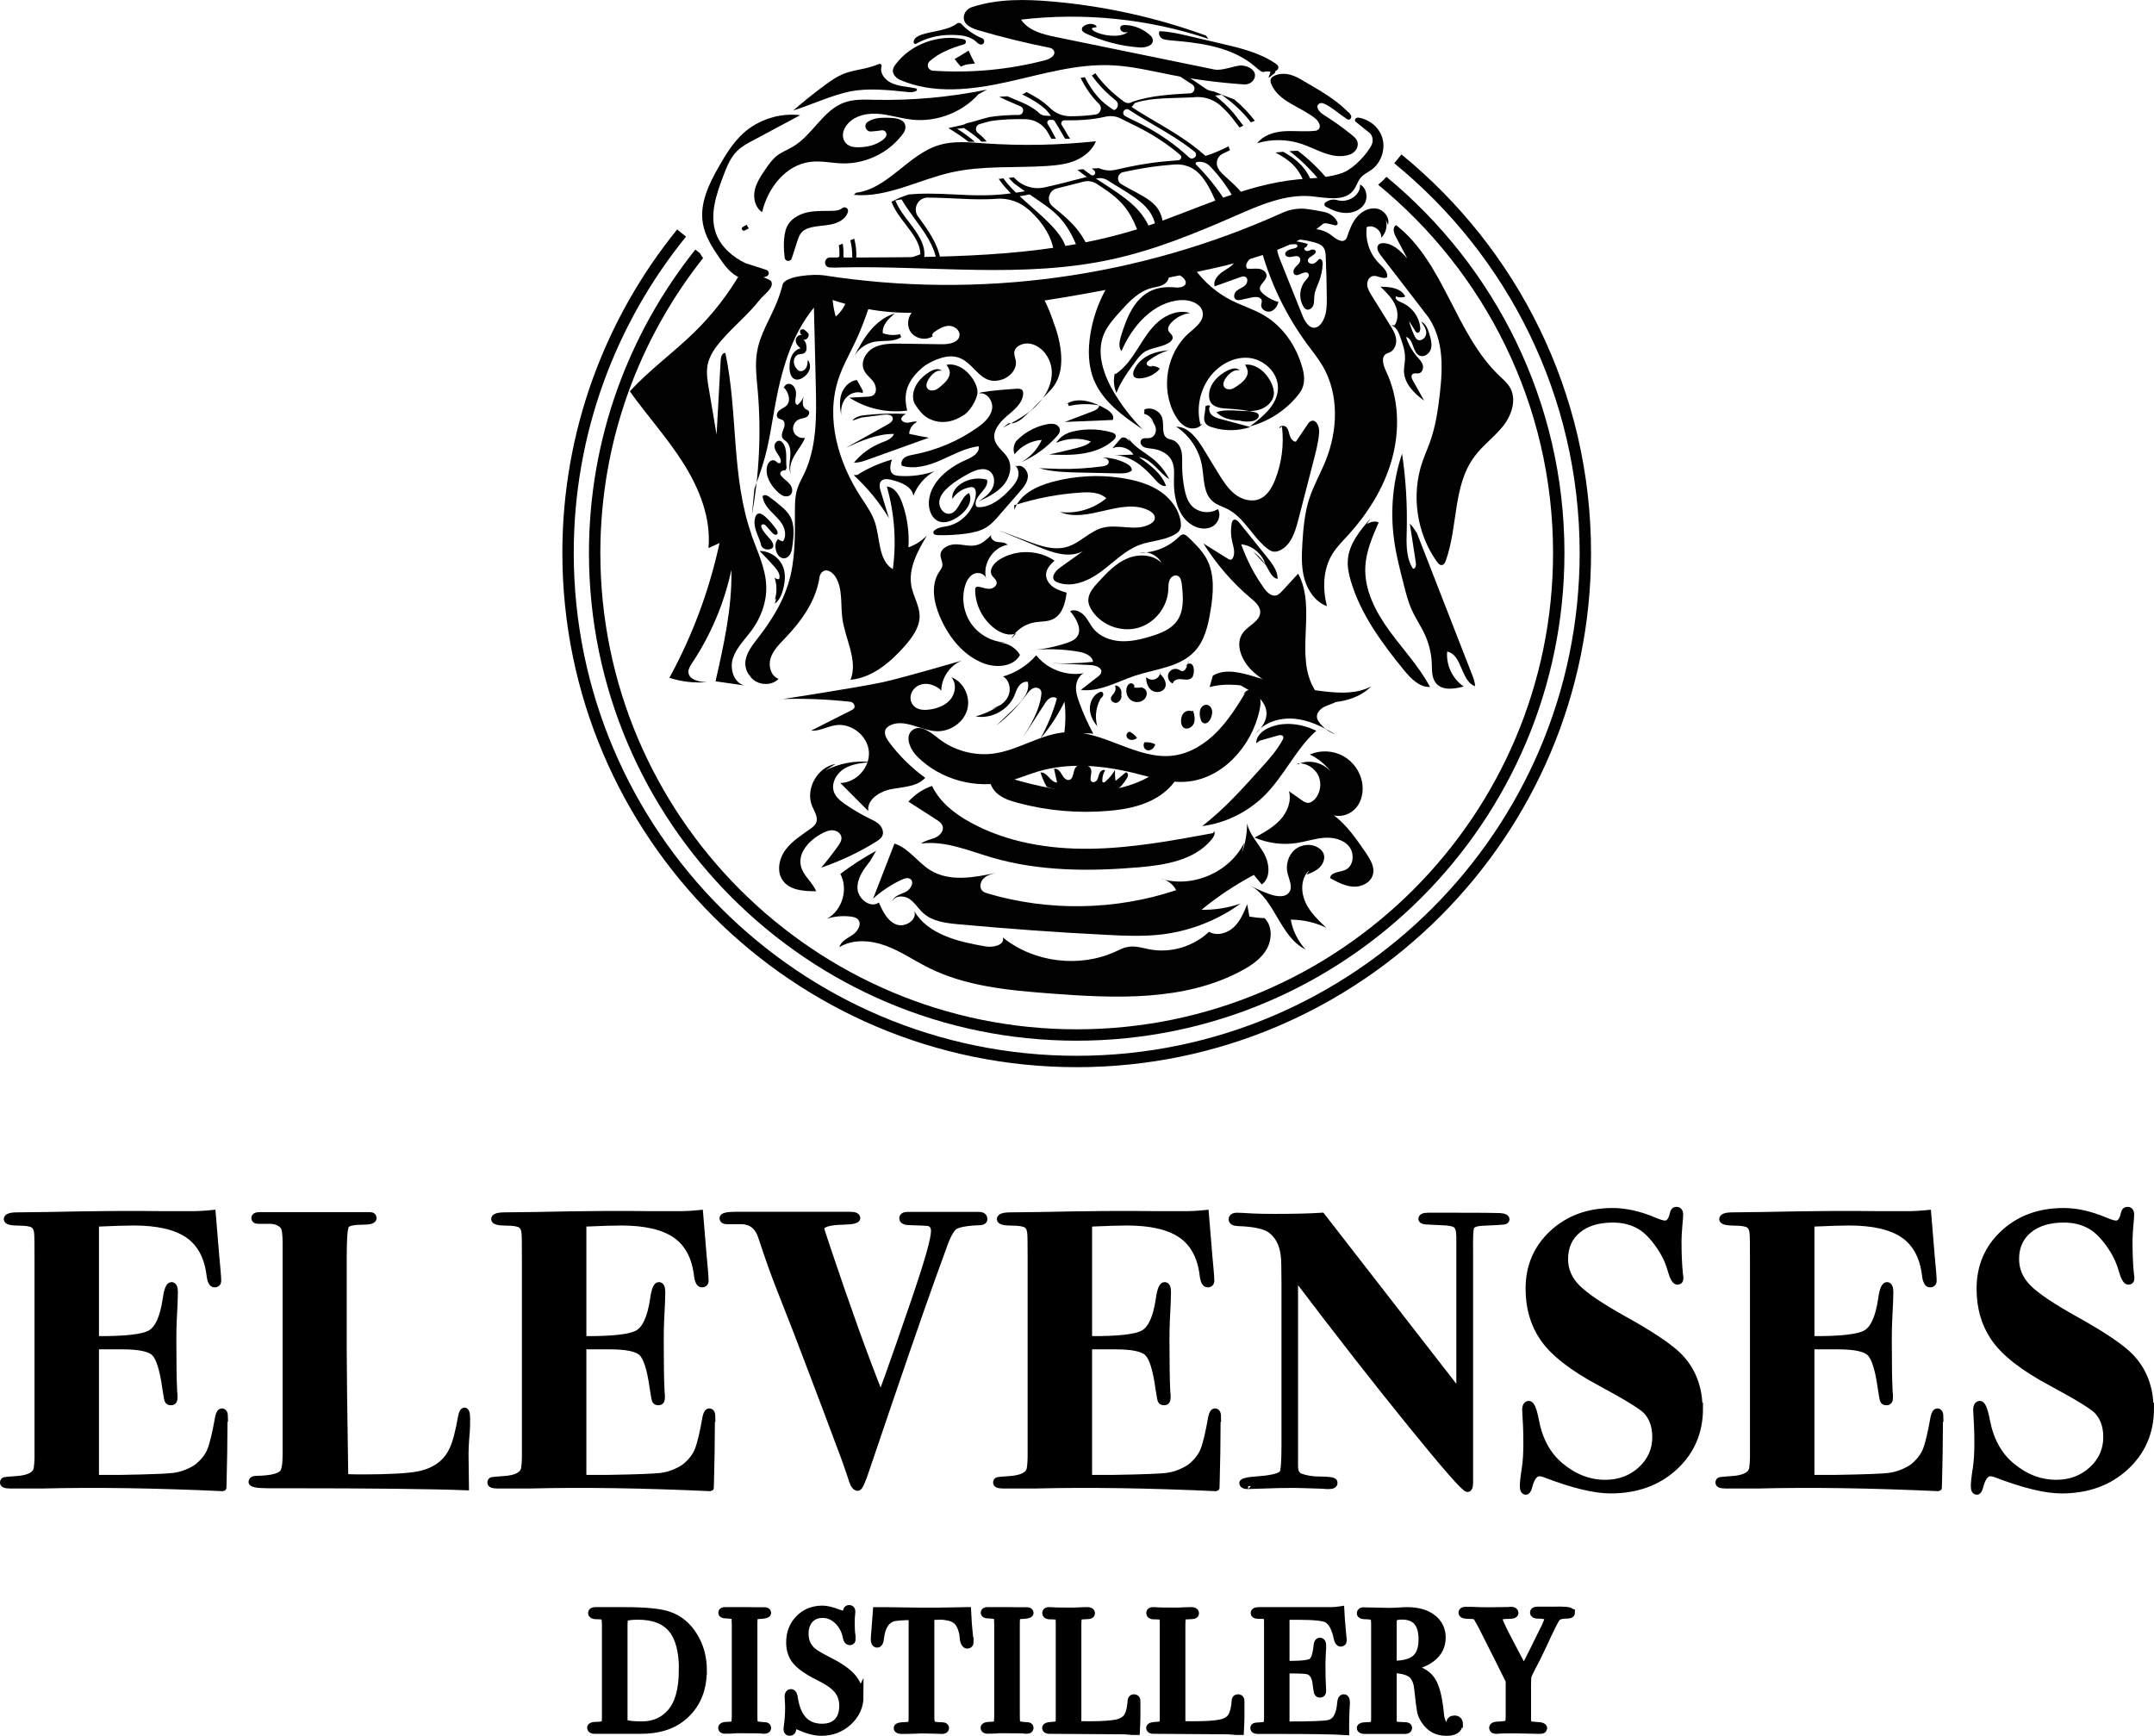 <svg viewBox="0 0 183.45 147.84" xmlns="http://www.w3.org/2000/svg" id="Layer_2"><defs><style>.cls-1{stroke-width:.75px;}.cls-1,.cls-2{stroke:#000;}.cls-1,.cls-2,.cls-3{stroke-miterlimit:10;}.cls-2{stroke-width:.5px;}.cls-4{fill:#010101;stroke-width:0px;}.cls-3{fill:none;stroke:#010101;stroke-width:.97px;}</style></defs><g id="Treatments"><path d="m59.82,142.29c0,1.7-.59,3.02-1.78,3.97-.87.7-2.03,1.04-3.48,1.04h-3.91c-.18,0-.27-.05-.27-.14,0-.09.15-.13.46-.13.39,0,.64-.07.74-.22.04-.07.06-.25.06-.55v-7.78c0-.47-.04-.75-.11-.82-.07-.08-.32-.12-.74-.12-.22,0-.33-.05-.33-.16,0-.08.08-.12.25-.12,0,0,.1,0,.32,0h2.19c1.73,0,2.96.12,3.68.36.88.29,1.58.86,2.12,1.72.54.85.81,1.84.81,2.95Zm-1.62-.06c0-1.6-.31-2.78-.94-3.53-.63-.75-1.6-1.12-2.93-1.12-.64,0-1.03.07-1.17.2-.06.07-.09.3-.09.7v7.71c0,.27,0,.43.02.49.01.06.06.11.12.14.23.12.72.17,1.46.17,1.04,0,1.88-.37,2.51-1.1.67-.77,1.01-1.99,1.01-3.66Z" class="cls-1"></path><path d="m65.3,147.17c0,.08-.06.12-.17.12h-.14c-.06-.03-.71-.04-1.96-.04-.24,0-.48,0-.72.03-.13,0-.32.01-.58.01-.13,0-.19-.04-.19-.13,0-.08.13-.12.38-.13.38,0,.61-.06.68-.14.07-.08.1-.36.1-.83v-7.62c0-.47-.02-.74-.07-.8-.06-.1-.33-.15-.8-.17-.19,0-.28-.04-.28-.1,0-.08.06-.11.17-.11h1.96c.15,0,.43,0,.84.01h.55c.16-.01.23.03.23.11,0,.07-.21.12-.64.14-.24,0-.39.05-.45.13-.05.08-.08.28-.08.61v7.71c0,.55.02.85.07.9.11.11.42.17.94.19.11,0,.16.04.16.12Z" class="cls-1"></path><path d="m73.17,144.48c0,.83-.32,1.53-.95,2.12-.63.58-1.39.87-2.27.87-.52,0-1.14-.16-1.86-.48-.19-.09-.34-.13-.43-.13-.12,0-.19.13-.22.4,0,.14-.07.21-.19.21-.1,0-.14-.06-.14-.17,0-.08,0-.13.01-.17.08-.59.12-1.13.12-1.63,0-.1,0-.37-.03-.81,0-.06-.01-.13-.01-.23,0-.14.06-.22.17-.22.1,0,.16.12.2.35.25,1.73,1.06,2.6,2.44,2.6.59,0,1.04-.17,1.36-.5.32-.33.48-.8.48-1.41,0-.54-.16-1-.47-1.38-.31-.38-.85-.76-1.61-1.13-.91-.45-1.55-.89-1.91-1.31-.36-.42-.53-.95-.53-1.57,0-.8.26-1.46.77-1.98.51-.52,1.17-.78,1.96-.78.33,0,.78.11,1.36.33.2.08.35.12.45.12.11,0,.18-.02.21-.06.03-.04.06-.14.09-.3.02-.1.07-.14.16-.14.1,0,.14.06.14.17,0,.08,0,.13-.01.17-.03.23-.04.51-.04.84,0,.46.02.83.07,1.1v.23c.02.11-.02.16-.12.16-.11,0-.18-.11-.22-.33-.11-.57-.36-1.04-.75-1.42-.39-.38-.84-.57-1.33-.57s-.86.15-1.15.46c-.28.31-.43.73-.43,1.26,0,.62.21,1.11.62,1.49.23.21.73.51,1.5.9.9.45,1.55.91,1.95,1.38.39.47.59,1,.59,1.6Z" class="cls-1"></path><path d="m82.55,139.85c0,.13-.06.19-.17.19s-.2-.13-.25-.38c-.02-.17-.04-.35-.06-.52-.07-.35-.18-.64-.33-.88-.2-.32-.53-.52-1-.61-.3-.06-.54-.08-.72-.07-.45.01-.73.02-.82.03v8.72c0,.35.09.56.27.65.1.05.37.08.81.09.12,0,.17.05.17.12,0,.08-.08.12-.23.12-.08,0-.14,0-.2-.01-.58-.02-.99-.03-1.23-.03-.32,0-.62,0-.9.02-.28.01-.64.02-1.07.02-.22,0-.33-.04-.33-.12,0-.09.21-.13.62-.14.3,0,.49-.06.58-.19.05-.08.07-.27.07-.59v-8.66c-.95,0-1.55.06-1.78.14-.61.22-.96.81-1.07,1.78-.03.29-.1.43-.2.43-.12,0-.17-.1-.17-.3,0-.11,0-.21.01-.32l.03-.33c.03-.44.07-1.03.13-1.75h.65l2.95.04c.35,0,.89,0,1.62,0l2.4-.04c.02.54.08,1.34.19,2.4,0,.03,0,.06.01.11,0,.04.01.07.01.08Z" class="cls-1"></path><path d="m87.65,147.17c0,.08-.06.12-.17.12h-.14c-.06-.03-.71-.04-1.96-.04-.24,0-.48,0-.72.03-.13,0-.32.01-.58.01-.13,0-.19-.04-.19-.13,0-.08.13-.12.38-.13.38,0,.61-.06.68-.14.07-.08.1-.36.1-.83v-7.62c0-.47-.02-.74-.07-.8-.06-.1-.33-.15-.8-.17-.19,0-.28-.04-.28-.1,0-.08.06-.11.17-.11h1.96c.15,0,.43,0,.84.01h.55c.16-.01.23.03.23.11,0,.07-.21.12-.64.14-.24,0-.39.05-.45.13-.05.08-.08.28-.08.61v7.71c0,.55.02.85.07.9.11.11.42.17.94.19.11,0,.16.04.16.12Z" class="cls-1"></path><path d="m96.75,146.16c0,.25-.01.66-.04,1.24h-.16c-.06,0-.2,0-.42-.03-.22-.02-.47-.03-.75-.03l-6-.04c-.16,0-.25-.04-.25-.13,0-.07.13-.11.39-.13.37-.02.58-.06.66-.12.07-.06.11-.24.11-.54v-8.12c0-.36-.04-.56-.11-.62-.07-.06-.33-.09-.77-.09-.18,0-.27-.05-.27-.16,0-.09.06-.13.17-.13h.13c.32.03.95.04,1.89.04.09,0,.25,0,.51-.02.25-.01.46-.02.62-.02h.16c.17,0,.26.05.26.14,0,.06-.03.09-.08.11-.05.01-.22.03-.5.04-.28,0-.45.06-.5.14-.05.08-.08.33-.08.76v8.52c.26,0,.62.01,1.08.01,1.13,0,1.92-.06,2.38-.17s.77-.33.94-.65c.16-.32.26-.75.29-1.29,0-.13.06-.19.17-.19.12,0,.18.07.17.22v1.26Z" class="cls-1"></path><path d="m105.61,146.16c0,.25-.01.66-.04,1.24h-.16c-.06,0-.2,0-.42-.03-.22-.02-.47-.03-.75-.03l-6-.04c-.16,0-.25-.04-.25-.13,0-.07.13-.11.39-.13.37-.02.58-.06.66-.12.07-.06.11-.24.11-.54v-8.12c0-.36-.04-.56-.11-.62-.07-.06-.33-.09-.77-.09-.18,0-.27-.05-.27-.16,0-.09.06-.13.17-.13h.13c.32.03.95.04,1.89.04.09,0,.25,0,.51-.02.25-.01.46-.02.62-.02h.16c.17,0,.26.05.26.14,0,.06-.03.09-.08.11-.05.01-.22.03-.5.04-.28,0-.45.06-.5.14-.05.08-.08.33-.08.76v8.52c.26,0,.62.01,1.08.01,1.13,0,1.92-.06,2.38-.17s.77-.33.94-.65c.16-.32.26-.75.29-1.29,0-.13.06-.19.17-.19.12,0,.18.07.17.22v1.26Z" class="cls-1"></path><path d="m114.59,144.97s0,.27-.03.71c-.02.43-.03.85-.03,1.24v.48c-.94-.06-2.81-.09-5.6-.09h-1.8c-.18,0-.27-.04-.27-.12,0-.05.03-.08.09-.09.03,0,.21-.01.55-.04.25-.02.4-.07.45-.16.05-.09.08-.31.08-.68v-8.14c0-.28-.04-.45-.12-.5-.08-.05-.34-.08-.79-.08-.15,0-.23-.04-.23-.12s.11-.12.32-.12h6.12c.29,0,.55-.02.79-.06.02.41.06.99.13,1.72l.06.62s.01.11.01.19c0,.1-.04.14-.13.14-.11,0-.18-.12-.23-.36-.18-.87-.48-1.42-.9-1.66-.31-.17-1.12-.26-2.43-.26h-1.18v4.25h.35c1.08,0,1.74-.08,1.97-.25.24-.16.4-.64.48-1.43.02-.2.07-.3.16-.3.11,0,.16.09.16.26s0,.43-.03.77c-.02.34-.03.59-.03.77,0,1.03.02,1.74.05,2.12,0,.1.01.18.01.25,0,.13-.05.19-.16.19-.07,0-.11-.04-.14-.12-.02-.08-.06-.35-.12-.8-.08-.57-.31-.92-.7-1.05-.17-.06-.62-.09-1.35-.09h-.65v4.84c2.12,0,3.36-.04,3.73-.13.64-.14,1-.75,1.08-1.83.02-.24.08-.36.19-.36.1,0,.14.1.14.3Z" class="cls-1"></path><path d="m124.18,146.86c0,.4-.34.61-1.01.61-.75,0-1.34-.31-1.76-.94-.18-.27-.3-.53-.35-.78-.05-.25-.13-.89-.24-1.91-.06-.62-.26-1.05-.59-1.31-.34-.25-.89-.39-1.65-.41v4.55c0,.19.15.31.46.36.09,0,.31.02.66.03.13,0,.19.04.19.12,0,.09-.08.13-.25.13h-3.39c-.21,0-.32-.04-.32-.13,0-.07.14-.11.42-.12.45,0,.7-.07.74-.17.04-.05.06-.24.06-.56v-7.97c0-.38-.04-.62-.12-.69-.08-.08-.33-.12-.74-.13-.24,0-.36-.04-.36-.13,0-.1.08-.14.23-.14.03,0,.07,0,.13.01l1.92.04c.19,0,.46,0,.81-.02.38-.03.65-.04.81-.04.9,0,1.61.2,2.13.6.52.4.79.94.79,1.62s-.27,1.23-.81,1.67c-.54.44-1.27.7-2.19.77-.09,0-.13.02-.14.04,0,.04.05.06.14.06,1.01.17,1.71.53,2.09,1.06.38.54.63,1.5.76,2.9.08.79.35,1.19.81,1.19.14,0,.22-.03.22-.09,0,0,0-.02-.01-.03-.05-.11-.07-.19-.07-.26,0-.2.11-.3.32-.3.23,0,.35.12.35.36Zm-2.99-7.23c0-1.38-.6-2.06-1.79-2.06-.32,0-.53.04-.65.13-.12.09-.17.24-.17.46v3.67c.92,0,1.59-.16,2-.51.41-.35.61-.91.61-1.69Z" class="cls-1"></path><path d="m133.76,137.37c0,.07-.08.11-.25.11-.53,0-.86.1-.98.28-.12.11-.53.93-1.24,2.48-.32.68-.62,1.29-.9,1.8-.19.36-.3.6-.33.73-.03.13-.04.41-.04.85v2.74c0,.32.04.51.12.56.08.06.37.1.86.13.26.02.39.06.39.14s-.07.11-.2.11h-.17l-2.02-.04c-.57,0-1.03,0-1.4.03-.06,0-.13.01-.2.01-.13,0-.2-.05-.2-.14s.11-.14.33-.15c.53-.02.84-.07.94-.14.1-.08.14-.31.14-.69v-3.04c-.1-.21-.38-.77-.84-1.69l-1.44-2.86c-.14-.28-.32-.59-.52-.94-.11-.1-.33-.14-.69-.14s-.53-.05-.53-.16c0-.08.08-.12.23-.12.2,0,.61,0,1.21.03.35,0,.6.01.75.01l1.68-.02c.07-.01.14-.02.23-.02.17,0,.26.05.26.15,0,.09-.16.13-.49.13-.6,0-.9.11-.9.32,0,.16.3.83.91,1.99l1.31,2.48c.24-.43.51-.96.82-1.59l.85-1.72c.32-.62.48-1.03.48-1.22,0-.13-.08-.2-.25-.22-.34-.05-.56-.07-.68-.06-.21,0-.32-.04-.32-.15,0-.08.09-.12.27-.12h1.31c.98-.03,1.47.02,1.47.14Z" class="cls-1"></path><path d="m19.13,120.69s-.01,1.08-.03,3.1c-.02,1.07-.04,1.83-.05,2.3-.01.47-.02.69-.02.67-5.86-.27-10.99-.34-15.38-.23H.85c-.4,0-.6-.08-.6-.25,0-.12.05-.2.15-.22.1-.02.44-.05,1.02-.09,1.04-.07,1.61-.37,1.7-.9.04-.29.07-.61.07-.96v-16.85c0-1.33-.01-2.06-.03-2.19-.02-.35-.13-.6-.33-.73-.2-.13-.61-.2-1.23-.2-.69,0-1.03-.1-1.03-.3,0-.22.3-.33.92-.33s1.46-.01,2.55-.03c4.08-.09,7.42-.11,10.02-.07h2.26c.49,0,1.09-.03,1.8-.1l.3,3.63c.11,1.15.17,1.86.17,2.13,0,.22-.11.33-.33.33s-.37-.29-.43-.87c-.2-1.53-.82-2.65-1.85-3.35-1.04-.7-2.57-1.05-4.59-1.05-.62,0-1.69.03-3.21.1v9.82c2.45.02,4-.15,4.63-.52s1.06-1.31,1.29-2.85c.11-.82.28-1.23.5-1.23.2,0,.3.2.3.6s-.03,1.22-.1,2.46c-.02.42-.03.99-.03,1.7,0,1.91.02,3.35.07,4.33.02.13.03.3.03.5,0,.27-.1.4-.3.4-.16,0-.26-.05-.3-.15-.04-.1-.11-.46-.2-1.08-.22-1.58-.53-2.56-.92-2.95-.39-.39-1.29-.58-2.69-.58h-2.28v11.19h2.14c2.45-.04,3.94-.1,4.48-.17.67-.09,1.31-.33,1.94-.73.56-.44.94-.92,1.15-1.43.21-.51.44-1.45.68-2.83.07-.33.18-.5.33-.5.18,0,.27.17.27.5Z" class="cls-2"></path><path d="m39.79,120.89c0,.42-.01.78-.03,1.07-.09.98-.12,1.76-.1,2.36l.03,2.36c-2.84-.11-7.98-.17-15.41-.17h-1.4c-.98,0-1.46-.09-1.46-.28s.15-.28.47-.28c1.11-.02,1.82-.18,2.13-.47.2-.18.3-.71.3-1.6v-18.02c0-.75-.07-1.22-.2-1.4-.27-.33-.69-.49-1.25-.47h-.84c-.25,0-.37-.08-.37-.25s.16-.25.47-.25h9.36c.22,0,.33.09.33.27,0,.2-.29.3-.87.3-.82,0-1.3.1-1.45.3-.15.2-.22,1.08-.22,2.63v7.92c0,1.62.04,5.25.13,10.89.42.02.9.03,1.43.03,2.33,0,3.94-.09,4.83-.27,1.4-.29,2.35-1,2.86-2.13.27-.58.51-1.5.73-2.76.07-.35.17-.53.3-.53.16,0,.23.24.23.73Z" class="cls-2"></path><path d="m60.64,120.69s-.01,1.08-.03,3.1c-.02,1.07-.04,1.83-.05,2.3-.01.47-.02.69-.02.67-5.86-.27-10.99-.34-15.38-.23h-2.8c-.4,0-.6-.08-.6-.25,0-.12.05-.2.15-.22.1-.02.44-.05,1.02-.09,1.04-.07,1.61-.37,1.7-.9.04-.29.07-.61.07-.96v-16.85c0-1.33-.01-2.06-.03-2.19-.02-.35-.13-.6-.33-.73-.2-.13-.61-.2-1.23-.2-.69,0-1.03-.1-1.03-.3,0-.22.3-.33.92-.33s1.46-.01,2.55-.03c4.08-.09,7.42-.11,10.02-.07h2.26c.49,0,1.09-.03,1.8-.1l.3,3.63c.11,1.15.17,1.86.17,2.13,0,.22-.11.33-.33.33s-.37-.29-.43-.87c-.2-1.53-.82-2.65-1.85-3.35-1.04-.7-2.57-1.05-4.59-1.05-.62,0-1.69.03-3.21.1v9.82c2.45.02,4-.15,4.63-.52s1.06-1.31,1.29-2.85c.11-.82.28-1.23.5-1.23.2,0,.3.2.3.6s-.03,1.22-.1,2.46c-.02.42-.03.99-.03,1.7,0,1.91.02,3.35.07,4.33.02.13.03.3.03.5,0,.27-.1.4-.3.4-.16,0-.26-.05-.3-.15-.04-.1-.11-.46-.2-1.08-.22-1.58-.53-2.56-.92-2.95-.39-.39-1.29-.58-2.69-.58h-2.28v11.19h2.14c2.45-.04,3.94-.1,4.48-.17.67-.09,1.31-.33,1.94-.73.56-.44.94-.92,1.15-1.43.21-.51.44-1.45.68-2.83.07-.33.18-.5.33-.5.18,0,.27.17.27.5Z" class="cls-2"></path><path d="m83.84,103.84c0,.15-.11.24-.33.26-1.18.04-1.91.18-2.21.39-.3.22-.63.84-.98,1.87-.18.48-.44,1.22-.8,2.2-1.18,3.26-3.07,8.77-5.69,16.51-.36,1.11-.61,1.66-.77,1.66-.2,0-.37-.2-.5-.6-.29-.91-.65-1.94-1.1-3.1-.67-1.8-1.56-4.18-2.7-7.16-.49-1.31-1.24-3.25-2.26-5.83-.56-1.4-1.11-2.95-1.67-4.66-.29-.93-.89-1.39-1.8-1.36h-1.1c-.27,0-.4-.09-.4-.28s.4-.28,1.2-.28h9.66c.42,0,.63.1.63.3,0,.18-.39.28-1.17.3-1.26.02-1.9.22-1.9.6,0,.04.19.63.57,1.77,1.7,5.06,3.19,9.21,4.48,12.43.29-.71.82-2.19,1.6-4.43.2-.6.67-1.95,1.4-4.06,1.02-3.02,1.54-4.85,1.54-5.51,0-.4-.17-.63-.5-.69-.13-.02-.64-.04-1.53-.07-.44,0-.67-.11-.67-.33,0-.2.16-.3.47-.3h6.03c.33,0,.5.12.5.36Z" class="cls-2"></path><path d="m103.71,120.69s-.01,1.08-.03,3.1c-.02,1.07-.04,1.83-.05,2.3-.01.47-.02.69-.02.67-5.86-.27-10.99-.34-15.38-.23h-2.8c-.4,0-.6-.08-.6-.25,0-.12.05-.2.15-.22.1-.02.44-.05,1.02-.09,1.04-.07,1.61-.37,1.7-.9.04-.29.07-.61.07-.96v-16.85c0-1.33-.01-2.06-.03-2.19-.02-.35-.13-.6-.33-.73-.2-.13-.61-.2-1.23-.2-.69,0-1.03-.1-1.03-.3,0-.22.3-.33.92-.33s1.46-.01,2.55-.03c4.08-.09,7.42-.11,10.02-.07h2.26c.49,0,1.09-.03,1.8-.1l.3,3.63c.11,1.15.17,1.86.17,2.13,0,.22-.11.33-.33.33s-.37-.29-.43-.87c-.2-1.53-.82-2.65-1.85-3.35-1.04-.7-2.57-1.05-4.59-1.05-.62,0-1.69.03-3.21.1v9.82c2.45.02,4-.15,4.63-.52s1.06-1.31,1.29-2.85c.11-.82.28-1.23.5-1.23.2,0,.3.2.3.6s-.03,1.22-.1,2.46c-.02.42-.03.99-.03,1.7,0,1.91.02,3.35.07,4.33.02.13.03.3.03.5,0,.27-.1.4-.3.4-.16,0-.26-.05-.3-.15-.04-.1-.11-.46-.2-1.08-.22-1.58-.53-2.56-.92-2.95-.39-.39-1.29-.58-2.69-.58h-2.28v11.19h2.14c2.45-.04,3.94-.1,4.48-.17.67-.09,1.31-.33,1.94-.73.56-.44.94-.92,1.15-1.43.21-.51.44-1.45.68-2.83.07-.33.18-.5.33-.5.18,0,.27.17.27.5Z" class="cls-2"></path><path d="m128.31,103.85c0,.11-.08.18-.25.2s-.74.06-1.74.1c-.59.02-.92.14-1.01.37-.09.13-.12.84-.1,2.13v19.61c0,.38-.08.57-.23.57-.25,0-1.86-1.84-4.84-5.51s-6.26-7.87-9.84-12.6v16.15c0,.47.15.75.44.87.47.18,1.02.27,1.65.27.74,0,1.15.06,1.24.17.02.02.03.07.03.13,0,.18-.17.27-.5.27-.2,0-.37-.01-.5-.03-1.33-.04-2.16-.07-2.5-.07-.78,0-1.8.02-3.06.07-.62.02-.89.03-.8.03-.33,0-.5-.09-.5-.27,0-.16.49-.27,1.46-.33,1.13-.09,1.79-.27,1.96-.53.11-.18.17-.98.17-2.39v-13.66c0-1.4-.02-2.24-.07-2.53-.13-.97-.52-1.68-1.17-2.13-.49-.33-1.4-.52-2.73-.56-.35-.02-.53-.13-.53-.32,0-.21.16-.32.47-.32.13,0,.61.02,1.43.07.4.02,1,.03,1.8.03,1.64,0,2.97-.03,4-.1l11.69,15.05v-13.21c0-.53-.09-.87-.27-1.02s-.55-.23-1.13-.25l-1.43-.07c-.27-.02-.4-.1-.4-.23,0-.18.2-.27.6-.27h2.16c2.24,0,3.55.01,3.93.03.38.02.57.12.57.3Z" class="cls-2"></path><path d="m144.79,119.96c0,2.02-.72,3.69-2.15,5.01s-3.26,1.98-5.48,1.98c-1.35,0-3.22-.45-5.59-1.36-.18-.07-.33-.1-.47-.1-.38,0-.67.4-.87,1.2-.07.24-.16.37-.27.37-.18,0-.27-.16-.27-.47,0-.29.05-.8.17-1.53.09-.6.13-1.3.13-2.1,0-.64-.01-1.15-.03-1.53-.04-.75-.07-1.2-.07-1.33,0-.35.11-.53.33-.53s.42.48.6,1.43c.31,1.64,1.01,2.92,2.1,3.83,1.18.98,2.44,1.46,3.79,1.46,1.2,0,2.21-.38,3.03-1.13s1.23-1.68,1.23-2.76c0-.93-.27-1.68-.8-2.23-.4-.4-1.69-1.19-3.86-2.36-2.42-1.29-4.06-2.57-4.93-3.86-.8-1.18-1.2-2.57-1.2-4.19,0-1.91.68-3.49,2.03-4.74,1.35-1.25,3.06-1.88,5.13-1.88,1.11,0,2.3.27,3.56.8.42.18.72.27.9.27.33,0,.55-.29.67-.87.04-.2.14-.3.3-.3.22,0,.33.14.33.43,0,.11-.02.42-.07.93-.04.51-.07.93-.07,1.27,0,1.15.04,2.13.13,2.93.02.07.03.16.03.27,0,.2-.09.3-.27.3-.2,0-.4-.35-.6-1.07-.2-.71-.55-1.41-1.05-2.11-.5-.7-1-1.2-1.51-1.51-.67-.4-1.44-.6-2.33-.6-1.24,0-2.23.3-2.96.9-.73.6-1.1,1.42-1.1,2.46,0,.91.34,1.71,1.03,2.41.69.7,2.01,1.59,3.96,2.68,2.4,1.33,3.98,2.4,4.76,3.2,1.13,1.18,1.7,2.66,1.7,4.46Z" class="cls-2"></path><path d="m165.23,120.69s-.01,1.08-.03,3.1c-.02,1.07-.04,1.83-.05,2.3-.01.47-.02.69-.02.67-5.86-.27-10.99-.34-15.38-.23h-2.8c-.4,0-.6-.08-.6-.25,0-.12.05-.2.15-.22.1-.02.44-.05,1.02-.09,1.04-.07,1.61-.37,1.7-.9.04-.29.07-.61.07-.96v-16.85c0-1.33-.01-2.06-.03-2.19-.02-.35-.13-.6-.33-.73-.2-.13-.61-.2-1.23-.2-.69,0-1.03-.1-1.03-.3,0-.22.3-.33.92-.33s1.46-.01,2.55-.03c4.08-.09,7.42-.11,10.02-.07h2.26c.49,0,1.09-.03,1.8-.1l.3,3.63c.11,1.15.17,1.86.17,2.13,0,.22-.11.33-.33.33s-.37-.29-.43-.87c-.2-1.53-.82-2.65-1.85-3.35-1.04-.7-2.57-1.05-4.59-1.05-.62,0-1.69.03-3.21.1v9.82c2.45.02,4-.15,4.63-.52s1.06-1.31,1.29-2.85c.11-.82.28-1.23.5-1.23.2,0,.3.2.3.6s-.03,1.22-.1,2.46c-.02.42-.03.99-.03,1.7,0,1.91.02,3.35.07,4.33.02.13.03.3.03.5,0,.27-.1.4-.3.4-.16,0-.26-.05-.3-.15-.04-.1-.11-.46-.2-1.08-.22-1.58-.53-2.56-.92-2.95-.39-.39-1.29-.58-2.69-.58h-2.28v11.19h2.14c2.45-.04,3.94-.1,4.48-.17.67-.09,1.31-.33,1.94-.73.56-.44.94-.92,1.15-1.43.21-.51.44-1.45.68-2.83.07-.33.18-.5.33-.5.18,0,.27.17.27.5Z" class="cls-2"></path><path d="m183.2,119.96c0,2.02-.72,3.69-2.15,5.01s-3.26,1.98-5.48,1.98c-1.35,0-3.22-.45-5.59-1.36-.18-.07-.33-.1-.47-.1-.38,0-.67.4-.87,1.2-.07.24-.16.37-.27.37-.18,0-.27-.16-.27-.47,0-.29.05-.8.17-1.53.09-.6.13-1.3.13-2.1,0-.64-.01-1.15-.03-1.53-.04-.75-.07-1.2-.07-1.33,0-.35.11-.53.33-.53s.42.48.6,1.43c.31,1.64,1.01,2.92,2.1,3.83,1.18.98,2.44,1.46,3.79,1.46,1.2,0,2.21-.38,3.03-1.13s1.23-1.68,1.23-2.76c0-.93-.27-1.68-.8-2.23-.4-.4-1.69-1.19-3.86-2.36-2.42-1.29-4.06-2.57-4.93-3.86-.8-1.18-1.2-2.57-1.2-4.19,0-1.91.68-3.49,2.03-4.74,1.35-1.25,3.06-1.88,5.13-1.88,1.11,0,2.3.27,3.56.8.42.18.72.27.9.27.33,0,.55-.29.67-.87.04-.2.14-.3.3-.3.22,0,.33.14.33.43,0,.11-.02.42-.07.93-.04.51-.07.93-.07,1.27,0,1.15.04,2.13.13,2.93.02.07.03.16.03.27,0,.2-.09.3-.27.3-.2,0-.4-.35-.6-1.07-.2-.71-.55-1.41-1.05-2.11-.5-.7-1-1.2-1.51-1.51-.67-.4-1.44-.6-2.33-.6-1.24,0-2.23.3-2.96.9-.73.6-1.1,1.42-1.1,2.46,0,.91.34,1.71,1.03,2.41.69.7,2.01,1.59,3.96,2.68,2.4,1.33,3.98,2.4,4.76,3.2,1.13,1.18,1.7,2.66,1.7,4.46Z" class="cls-2"></path><path d="m81.96,35.42c.57-.24,1.29-1.41,1.29-2.03,0-.3-.11-.59-.25-.86-.47-.89-1.41-1.64-2.39-1.46.11.16.22.33.26.52.11.53-.35.98-.76,1.32-.17.14-.34.28-.55.33s-.46.01-.58-.16c-.17-.24-.03-.57.13-.82.25-.38.64-.78,1.09-.68-.25-.25-.67-.12-.98.06-.83.48-1.54,1.34-1.45,2.29.02.18.06.36.17.52.32.48.67.96,1.18,1.21,1.51.76,2.85-.25,2.85-.25Z" class="cls-4"></path><path d="m115.83,15.72c.07.8-.8,1.44-1.61,1.38-.12,0-.24-.03-.35-.06-.3-.08-.63-.04-.89.14-.03.02-.06.04-.09.06-.13.09-.12.28.02.36h0c.54.3,1.13.54,1.75.54.62,0,1.27-.28,1.57-.82.3-.54.15-1.33-.41-1.61Z" class="cls-4"></path><path d="m118.05,31.62c-.24-.49-.46-1.19,0-1.48.1-.06.22-.09.33-.14.4-.19.58-.7.52-1.14s-.3-.84-.54-1.21c-.51-.83-1.03-1.65-1.54-2.48-.17-.28-.35-.57-.38-.9-.02-.33.16-.69.48-.76.41-.08.88.33,1.22.09.08-.47-.36-.84-.69-1.17-.8-.8-1.19-1.97-1.05-3.09.56-.25,1.3.29,1.23.91.4-.38.56-.99.39-1.52l.19.42c.18-.6-.33-1.26-.94-1.38-.62-.12-1.25.2-1.67.67s-.65,1.07-.85,1.67c-.03.1-.07.2-.13.27-.31.36-.86-.04-1.23-.34-1.04-.83-2.73-.67-3.6.33.72-.02,1.44.07,2.14.27.3.08.62.2.8.46.15.23.17.51.18.79.05,1.15.08,2.29.09,3.44,0,.77,0,1.59-.47,2.21-.12.17-.29.32-.49.36-.52.11-.89-.48-1.09-.97l-1.98-4.94c-.25-.63-.41-1.52.19-1.82-.45-.23-.86-.52-1.23-.85-.42.18-.84.35-1.26.51,0,0,0,0,.01.01.46.42.63,1.06.8,1.65.81,2.8,2.11,5.46,3.84,7.81.46.63.96,1.24,1.35,1.91,1.38,2.4,1.27,5.46.23,8.03-.44,1.1-1.05,2.15-1.41,3.28-.38,1.2-.49,2.47-.57,3.73-.06,1.03-.1,2.09.18,3.08s.94,1.94,1.91,2.3c-.38-1.49-.34-3.16.48-4.47.34-.55.8-1.01,1.24-1.49,1.73-1.88,3.14-4.1,3.82-6.57.68-2.46.6-5.18-.51-7.49Z" class="cls-4"></path><path d="m121.8,27.21c-1.41-1.83-2.81-3.66-4.22-5.48-.21-.27-.41-.68-.15-.91.11-.1.26-.11.41-.11.82.03,1.46.69,2.01,1.3-.33-.63-.66-1.26-.99-1.88-.17-.32-.28-.81.05-.95,4.12,3.23,5.02,9.26,8.82,12.86.3.28.62.56.84.91.63,1.02.2,2.38-.54,3.32s-1.74,1.65-2.45,2.61c-1.85,2.47-1.4,5.95-2.44,8.86-.06.17-.16.37-.34.39-.17.02-.31-.13-.41-.27-1.74-2.42-2.22-5.7-1.25-8.52.19-.56.44-1.11.64-1.67.47-1.3.68-2.68.84-4.06.14-1.25.24-2.52.07-3.76s-.64-2.48-1.49-3.4" class="cls-4"></path><path d="m120.61,45.24c1.59,4.08,3.18,8.16,4.77,12.24.12.31.25.64.24.97-1.23-.46-1.08-2.71-2.37-2.95-.1,1.15.46,2.33,1.41,2.97-.81.22-1.83.37-2.36-.28-.37-.45-.34-1.09-.36-1.68-.03-.82-.22-1.62-.55-2.37s-.82-1.45-1.16-2.21c-.3-.66-.48-1.37-.66-2.08-.34-1.33-.69-2.66-.86-4.02-.31-2.41-.07-4.89.7-7.19.32,2.14.45,4.31.4,6.47-.03,1.13-.09,2.34.51,3.3.19.11.3-.22.27-.44-.17-1.12-.35-2.25-.52-3.37.66.65.99,1.6.89,2.52" class="cls-4"></path><path d="m116.72,44.16c-.9,1.04-1.84,2.18-1.93,3.55-.04.58.08,1.16.24,1.72.83,2.87,2.66,5.34,4.55,7.66.58.7,1.3,1.46,2.21,1.42-.93-1.75-2.31-3.2-3.47-4.8s-2.14-3.47-2.04-5.45c.07-1.32.61-2.56,1.14-3.77-.57-.23-1.3.18-1.4.78" class="cls-4"></path><path d="m110.9,31.27c-.5-1.81-1.65-3.48-3.28-4.43-.86-.5-1.82-.8-2.71-1.24-1.26-.63-2.36-1.57-3.18-2.72-.19-.27-.38-.55-.61-.78-.54.16-1.09.3-1.63.44.07.24.28.46.5.6.29.2.63.34.86.61.07.09.14.19.14.31,0,.39-.55.46-.93.42-.66-.06-1.34-.01-1.95.25-1.48.64-2.16,2.33-2.63,3.87-.13.43-.25.95.03,1.31.92-2.16,2.73-4.21,5.07-4.35.81-.05,1.82.34,1.86,1.15.04.69-.63,1.17-1.15,1.63-1.94,1.68-2.48,4.77-1.22,7.01.24.43.56.85,1.01,1.04.45.2,1.06.11,1.32-.3l-.16.08c-.37-1.4-.05-2.96.83-4.11.79-1.02,2.07-1.72,3.35-1.57,1.28.15,2.44,1.28,2.42,2.57-.03,1.4-1.27,2.43-2.4,3.26,1.56-.41,2.99-1.32,4.02-2.56.2-.24.39-.49.49-.79.2-.55.11-1.16-.05-1.73Z" class="cls-4"></path><path d="m106.39,35.83c-.99.02-2.11,0-2.79-.72.58-.21,1.23-.17,1.85-.13s1.26.09,1.85-.1,1.13-.68,1.19-1.3c.03-.3-.06-.6-.18-.88-.4-.92-1.28-1.74-2.27-1.64.1.17.19.35.22.54.06.53-.42.95-.87,1.26-.18.12-.36.25-.57.29s-.46-.02-.57-.21c-.15-.25.02-.57.19-.8.28-.36.7-.72,1.14-.59-.23-.27-.66-.17-.98-.02-.86.41-1.64,1.21-1.63,2.17,0,.18.04.37.12.53.28.5.96.55,1.54.58.74.04,1.48.13,2.2.29.13.03.27.07.34.18.15.24-.17.51-.44.57-.43.1-.9.07-1.32-.08" class="cls-4"></path><path d="m87.41,35.33c.1-.1.2-.19.29-.29-.5.39-1.04.71-1.6,1.02.49,0,.94-.37,1.3-.73Z" class="cls-4"></path><path d="m85.4,36.43c.24-.12.47-.24.7-.37-.06,0-.12,0-.18-.02l-.52.39Z" class="cls-4"></path><path d="m89.87,27.86c-.27-.84-.59-1.67-.99-2.45-2.85.33-5.71.45-8.55.15-.14.05-.28.08-.42.11-.16.11-.34.19-.52.25-.5.15-1.05.17-1.48.47-.58.4-.75,1.29-.35,1.88s1.29.76,1.88.37c-.12-.1.02-.28.14-.37.38-.26.79-.51,1.24-.52.45,0,.94.36.9.81-.06.61-.87.77-1.48.76-1.2-.02-2.39-.03-3.59-.05-.76-.01-1.55-.01-2.23.34-.67.35-1.15,1.19-.85,1.89.17.4.55.66.81,1.01.25.35.34.92-.02,1.16-.15.1-.34.11-.53.12-.5.03-1,.05-1.49.08,1.44.93,3.22,1.33,4.92,1.1-.26-1.12-.26-2.27,1.2-3.58.48-.43,1.2-.77,1.83-.94,2.65-.7,2.73,2.61,5.04,1.88.7-.22,1.31-.91,1.18-1.63-.04-.21-.13-.41-.13-.62,0-.61.79-.93,1.39-.8,1.08.23,1.81,1.36,1.81,2.46,0,.79-.31,1.55-.78,2.19.26-.27.51-.53.76-.8,1.21-1.38.89-3.54.32-5.28Z" class="cls-4"></path><path d="m87.7,35.05c.16-.13.32-.26.47-.4.22-.21.43-.45.62-.7-.36.37-.72.74-1.08,1.1Z" class="cls-4"></path><path d="m83.36,33.52c.67-.17,1.26.65,1.13,1.33s-.7,1.18-1.27,1.58c-1.61,1.14-3.47,1.92-5.41,2.29-.26.05-.54.1-.76.25s-.36.46-.24.7c1.1.33,2.28-.02,3.33-.48s2.07-1.04,3.21-1.18c.11.55-.52.92-1.03,1.14-1.55.67-3.09,1.89-3.21,3.57-.05.71.26,1.53.95,1.72.47.13.96-.07,1.38-.32.76-.45,1.49-1.35,1.09-2.13-.77.37-.87,1.74-1.72,1.77-.5.01-.87-.56-.81-1.06s.42-.91.8-1.24c.52-.45,1.12-.81,1.73-1.14.57-.3,1.3-.56,1.8-.15.41.34.42,1,.16,1.47s-.72.78-1.16,1.08c.76-.36,1.53-.73,2.09-1.35s.83-1.58.44-2.31c-.31-.58-.97-.95-1.14-1.58-.21-.78.42-1.52,1.03-2.04s1.34-1.08,1.39-1.89c0-.11,0-.22-.07-.31-.11-.14-.31-.14-.49-.13-1.01.07-2.02.14-3.03.31" class="cls-4"></path><path d="m86.3,37.85c.71-.88,1.74-1.49,2.84-1.71.24-.05.5-.07.73,0s.43.31.4.55c-.02.17-.13.31-.24.44-.84.96-1.89,1.73-3.06,2.24.76-.42,1.39-1.1,1.75-1.9-.89.06-1.75.51-2.31,1.22-.19-.44-.05-1.01.33-1.3" class="cls-4"></path><path d="m91.02,34.58c.85-.19,1.73-.21,2.59-.05,0,.24-.26.39-.49.48-.81.31-1.63.62-2.44.93,1.36-.06,2.72-.11,4.08-.17.2-.31-.15-.68-.47-.88-1.05-.62-2.38-1.13-3.43-.51h.11" class="cls-4"></path><path d="m90.89,36.89c1.22-.4,2.56-.42,3.79-.06.14.04.3.11.34.25.05.16-.08.31-.2.42-.71.64-1.65.98-2.6,1.13s-1.91.12-2.87.08c.82-.17,1.64-.37,2.46-.58.4-.11.82-.23,1.1-.53-.95-.34-2.04-.29-2.96.12.29-.46.76-.79,1.29-.93" class="cls-4"></path><path d="m96.1,37.31c.5.78,1.39,1.2,2.1,1.78.58.47,1.05,1.07,1.39,1.73-.46-.29-.82-.71-1.21-1.09s-.85-.73-1.39-.8c.94.66,1.93,1.38,2.32,2.46-.36.06-.66-.24-.9-.51-.47-.53-.97-1.05-1.56-1.45s-1.28-.67-1.99-.65l1.67-.06c-.36-.58-1.18-.82-1.8-.53.21-.24.41-.49.62-.73.06-.07.13-.15.21-.18.24-.1.49.12.66.32" class="cls-4"></path><path d="m90.28,39.94c1.21.02,2.42-.06,3.62-.22.23-.03.5-.12.53-.34.03-.29-.35-.41-.64-.42.73,0,1.46.17,2.11.5.25.13.53.34.49.62-.32.25-.76.25-1.16.24-1.08-.02-2.15-.05-3.23-.07-1.18-.03-2.37-.05-3.5-.37" class="cls-4"></path><path d="m86.41,39.6c.32.24.4.7.28,1.08s-.38.69-.65.98c-.71.77-1.59,1.5-2.63,1.54-.09,0-.18,0-.24-.06-.05-.05-.07-.12-.08-.2-.05-.79,1.17-1.31.97-2.08-.73-.21-1.55-.09-2.19.32-.45.29-.84.79-.76,1.32.32-.52.88-.89,1.49-1,.09-.02.19-.02.28.01.21.09.25.37.23.59-.12,1.28-1.13,2.42-2.38,2.7-.37.08-.78.1-1.09.33-.08.06-.16.14-.15.24.01.16.22.2.37.21.8.02,1.61-.02,2.41-.13.57-.08,1.16-.2,1.66-.49.48-.28.85-.7,1.21-1.12.56-.65,1.12-1.29,1.69-1.94.34-.39.69-.81.71-1.32s-.48-1.06-.95-.87" class="cls-4"></path><path d="m85.77,54.72c-1.16,0-2.3-.58-2.99-1.51s-.92-2.19-.59-3.3c.12-.42.35-.84.74-1.03s.97-.01,1.06.41c-.34-1.24.56-2.67,1.82-2.89-.21-.23-.57-.2-.87-.24s-.66-.33-.51-.6c-.36.36-.74.73-1.23.86-.58.16-1.18-.05-1.78-.06s-1.32.33-1.32.92c0,.32.22.63.15.95-.04.17-.15.31-.25.46-.75,1.11-.48,2.61.05,3.84.74,1.73,2,3.33,3.76,3.98,1.08.4,2.53.28,3.06-.73-.38-.65-1.13-1.07-1.89-1.05" class="cls-4"></path><path d="m84.46,60.4c.6-.18,1.17-.56,1.42-1.13s.09-1.34-.45-1.65c1.09-.32,2.08-.95,2.82-1.81.94,1.19,2.55,1.8,4.04,1.53-.41.22-.63.7-.65,1.17s.13.92.29,1.36c.33.9.73,1.78,1.18,2.62-.87-.11-1.78.07-2.55.49.19-1.06.23-2.15.1-3.22-.54,1.13-1.23,2.18-2.04,3.13.59-1.07,1.06-2.21,1.39-3.39-.16-.16-.43-.14-.62-.02s-.32.31-.44.5c-.61.95-1.22,1.89-1.83,2.84.69-1.13,1.4-2.3,1.56-3.61.02-.14.03-.3-.05-.43-.13-.22-.45-.26-.68-.14s-.39.34-.54.54c-.73.99-1.59,1.87-2.56,2.62.52-.49,1.04-.99,1.55-1.48.64-.61,1.33-1.38,1.14-2.24-.3-.07-.6.12-.78.37s-.26.55-.38.83c-.54,1.22-1.98,1.98-3.29,1.74.75-.21,1.47-.54,2.12-.98" class="cls-4"></path><path d="m106.21,58.76c-.75,1.24-1.51,2.48-2.51,3.52s-2.29,1.87-3.72,2.07c-3.12.43-5.99-2.16-9.13-1.99-2.16.12-4.06,1.52-6.2,1.82-1.66.23-3.42-.25-4.73-1.29-.65-.52-1.53-1.21-2.2-.71-.69.51-.23,1.63.38,2.24,1.98,1.99,5.04,2.83,7.76,2.13.85-.22,1.67-.58,2.51-.83,2.69-.81,5.6-.53,8.33.15,1.38.35,2.78.8,4.2.72,3.15-.17,5.7-3,6.37-6.09.11-.5.16-1.07-.15-1.47s-1.11-.36-1.2.14" class="cls-4"></path><path d="m98.52,65.75c-2.01,1.39-4.57,1.81-7.01,1.64s-4.81-.89-7.15-1.6c-.24.61.05,1.33.54,1.77s1.14.65,1.77.82c2.53.68,5.17.91,7.78.68,1.26-.11,2.53-.34,3.67-.91s2.12-1.52,2.51-2.72c-.92.16-1.85.32-2.77.48" class="cls-4"></path><path d="m103.3,57.54c1.13-.66,2.55-.21,3.8.17,1.88.57,3.82.97,5.77,1.19,1.32.15,2.74.19,3.91-.44-1.12,1.13-2.83,1.47-4.41,1.35s-3.1-.65-4.64-1.04-3.17-.66-4.71-.25" class="cls-4"></path><path d="m113.95,59.67c-.33.26-.76.33-1.14.52s-.73.56-.64.97c.03.14.11.26.19.37.34.46.82.82,1.36,1.02-1.06-.64-2.21-1.21-3.44-1.33s-2.58.27-3.34,1.25c.53-.47.98-1.12.92-1.82-.05-.59-.44-1.1-.91-1.47s-1.01-.62-1.5-.95c.48-.13,1.03-.02,1.42.29" class="cls-4"></path><path d="m107.28,63.09l1.54-.44c.17-.05.41-.07.47.1.03.09-.01.19-.06.28-.47.87-1.13,1.61-1.79,2.34-1.58,1.76-3.17,3.54-5.05,4.99,1.96-.25,3.83-1.17,5.25-2.55,1.73-1.7,2.74-4.05,4.47-5.57-1.26-.6-2.77-.82-4.05-.25-.56.24-1.09.72-1.07,1.32" class="cls-4"></path><path d="m110.54,65.01c.72-.04,1.45.41,1.75,1.07s.16,1.5-.34,2.02c-.15.15-.34.29-.56.28-.2,0-.37-.12-.53-.23-.36-.25-.72-.51-1.08-.76.23.86-.15,1.79-.75,2.44s-1.4,1.09-2.18,1.51c1.13.48,2.39.65,3.6.46.78-.12,1.53-.38,2.31-.44s1.65.13,2.14.74.38,1.7-.34,2c-.48.2-1.23.17-1.28.69.62.34,1.27.69,1.98.73s1.49-.35,1.67-1.04c.17-.64-.23-1.29-.6-1.84-.8-1.16-1.61-2.35-2.73-3.2.7.19,1.48-.12,1.93-.68s.6-1.33.49-2.05c-.15-.97-.77-1.85-1.63-2.32s-1.94-.52-2.84-.13c.75.36,1.4.91,1.88,1.59-.63-.89-1.93-1.23-2.91-.75" class="cls-4"></path><path d="m111.28,74.5c.4-.16.81-.32,1.11-.62s.49-.77.34-1.16c-.07-.18-.21-.34-.36-.45-.6-.45-1.5-.39-2.08.09s-.81,1.31-.63,2.03c.13.54.45,1.13.15,1.59-.32.48-1.04.39-1.59.21-.59-.2-1.17-.46-1.72-.76,2.11,1.19,2.51,4.37,4.69,5.44-.65-.71-1.09-1.6-1.26-2.54,1.05,0,2.09.24,3.03.69-.69-.65-1.39-1.31-1.78-2.17s-.4-1.96.24-2.65c.04-.04.05.09,0,.06" class="cls-4"></path><path d="m71.16,65.07c-1.56.26-2.61,2.17-1.98,3.62.2.46.53.96.32,1.41-.09.2-.28.34-.45.47-.76.55-1.59,1.05-2.15,1.81s-.78,1.87-.22,2.63c.6.83,1.8.9,2.83.9-.32-.78-1.11-1.33-1.3-2.15-.27-1.15.73-2.2,1.77-2.76.3-.16.62-.3.95-.28s.68.24.73.58c.04.28-.13.54-.29.77-.45.63-.93,1.24-1.43,1.83,1.64-.56,3.22-1.3,4.69-2.22.21-.13.42-.27.52-.5.13-.31,0-.67-.23-.92s-.54-.38-.84-.53c-.72-.35-1.41-.76-2.07-1.21-.4-.28-.81-.6-.98-1.05-.27-.74.2-1.59.87-2s1.49-.49,2.27-.56c-1.34-.16-2.73.11-3.92.74" class="cls-4"></path><path d="m66.59,59.54c1.94-.06,3.88.02,5.81.23.2.02.36.17.38.37s-.13.28-.26.35c-1.15.58-2.3,1.16-3.44,1.74.71.06,1.37-.35,2.08-.46,1.34-.21,2.73.89,2.84,2.24s-1.08,2.66-2.43,2.68c.79.8,1.59,1.59,2.38,2.39-.13-1.01,1.02-1.7,2.02-1.88s2.15-.2,2.83-.95c-1.17-.85-2.22-1.88-3.08-3.04-.27-.37-.54-.87-.18-1.24.07-.07.16-.13.25-.18,1.24-.62,2.62.44,3.99.49,1.13.04,2.27-.72,2.59-1.81s-.28-2.39-1.35-2.79c.46.51.37,1.37-.08,1.9s-1.15.78-1.83.86c-.5.06-1.05.02-1.37-.41s-.23-1.02.15-1.4c.64-.64,1.68-.41,2.28.19.01-1.09.72-2.13,1.73-2.55,0,0-5.01,1.46-6.69,1.83-2.14.46-8.6,1.45-8.6,1.45Z" class="cls-4"></path><path d="m103.31,70.96c-3.45.64-6.93,1.28-10.44,1.33s-7.1-.54-10.18-2.22c-1.36-.74-2.64-1.73-3.31-3.13-.77.26-1.47.73-2.01,1.34.78.5,1.56,1.01,2.35,1.51.24.15.5.33.57.61.1.41-.28.8-.67.96s-.84.23-1.18.49c2.04-.27,4.03.6,6.01,1.18,4.05,1.19,8.35,1.2,12.55.84,2.26-.19,4.75-.61,6.19-2.37.17-.2.32-.47.23-.71" class="cls-4"></path><path d="m105.97,71.77c-1.24,2.54-4.45,3.92-7.15,3.06.57.09,1.09.47,1.35.99-5.16,1.72-10.84,1.82-16.05.28-.16-.05-.32-.1-.44-.21-.29-.26-.2-.77.07-1.05s.67-.39,1.05-.49c-1.86.4-3.93.77-5.55-.22-1.1-.67-1.85-1.89-3.07-2.28-.61,1.56-1.21,3.13-1.82,4.69.73-.66,1.56-1.21,2.45-1.62.22-.1.48-.19.69-.07.42.25.07.91-.37,1.12s-1.02.34-1.14.81c.22-.52,1-.53,1.47-.21s.76.84,1.19,1.22c.78.7,1.9.83,2.94.93,4.24.39,8.5.7,12.75.91,1.53.08,3.07.14,4.6-.04,2.42-.29,4.75-1.2,6.72-2.63-1.07.37-2.2.55-3.33.53,1.38-1.14,2.88-2.13,4.46-2.97l.67.81c.8-.57.66-1.81.18-2.66s-1.22-1.58-1.43-2.54c0,.86-.15,1.71-.44,2.52" class="cls-4"></path><path d="m74.11,73.33c-.55.7-1.13,1.48-1.08,2.36s1.11,1.7,1.82,1.18c.33.75.72,1.57,1.48,1.87s1.85-.42,1.52-1.17c1.17,2.04,3.78,2.64,6.09,3.04.65.11,1.65-.11,1.47-.76,2.64,2.13,6.51,2.61,9.6,1.2.34-.16.68-.34,1.05-.4.63-.12,1.27.1,1.9.22,1.78.32,3.7-.26,5.01-1.51.65.39,1.54.14,2.1-.38s.86-1.25,1.15-1.96c.06.35.12.7.19,1.05.43.07.86.12,1.29.13.67.67.65,1.81.18,2.64s-1.29,1.38-2.12,1.83c-4.88,2.63-10.75,2.37-16.28,1.95-3.56-.27-7.22-.6-10.41-2.2-1.22-.61-2.35-1.4-3.63-1.87s-2.79-.59-3.95.12c.13-.51.69-.75,1.13-1.05s.81-.93.45-1.31c-.15-.16-.38-.21-.59-.24-.68-.09-1.39-.03-2.05.18,1.3-.7,1.84-2.52,1.14-3.82.97-.73,1.99-1.39,3.05-1.97" class="cls-4"></path><path d="m64,45.52c-1.73-4.92-1.14-10.35-2.22-15.45-.26-.05-.38.31-.4.57l-.35,6.38-.67-3.96c-.11-.63-.21-1.27-.11-1.9.14-.83.65-1.55,1.2-2.18,1.03-1.19,2.28-2.2,3.25-3.44.38-.48,1.26-1.03.98-1.59-.05-.11-.86-.44-1.49-.61-.03,0-.06-.01-.09-.02-.33-.05-.64-.12-.95-.21-1.11,1.93-2.48,3.7-4.08,5.25-1.76,1.71-3.77,3.16-5.43,4.97,1.48,2.08,3.21,3.98,4.57,6.14,1.36,2.16,2.36,4.67,2.13,7.21l.94-.43c-.86,4-2.3,7.88-4.27,11.48,1.04.34,2.15.46,3.23.37-.69,0-1.61-.21-1.61-.89,0-.26.16-.5.3-.72,1.61-2.4,2.75-5.12,3.36-7.95.07,3.2-.64,6.36-1.35,9.49l2.54.36c-.96-.15-1.36-1.4-1.06-2.32.3-.92,1.04-1.62,1.61-2.4.78-1.08,1.27-2.39,1.23-3.72-.04-1.54-.76-2.97-1.27-4.42Z" class="cls-4"></path><path d="m76.65,28.46c-.48.12-.99.09-1.46-.08-.09-.68.49-1.24,1.02-1.68-.85.24-1.57.82-2.13,1.5s-.97,1.47-1.39,2.25c.35-.69,1.03-1.2,1.78-1.34.77-.14,1.64.05,2.28-.4" class="cls-4"></path><path d="m73.49,33.29l-.51-.93c-.62.08-1.13.61-1.32,1.2s-.13,1.25,0,1.86c-.08-.53.03-1.1.37-1.51s.94-.62,1.44-.43" class="cls-4"></path><path d="m73.38,35.56l1.93-.24c.28-.03.66,0,.72.27.05.24-.19.43-.41.55-1.19.66-2.37,1.33-3.56,1.99,1.3-.59,2.65-1.19,4.08-1.17-.17.42-.67.59-1.09.75-.9.36-1.7.94-2.32,1.69.42.02.83-.12,1.23-.27,1.72-.62,3.44-1.23,5.15-1.85-.56-.09-1.12-.21-1.68-.33.02-.43.3-.84.69-1.02-.25-.08-.52.04-.78.07s-.6-.11-.58-.37c.08-.17.23-.31.41-.38-1.14-.05-2.28-.02-3.42.1-.43.04-.91.13-1.16.48" class="cls-4"></path><path d="m73.02,40.45c.91-.58,1.91-1.02,2.95-1.31-.16.43-.27,1.02.12,1.27.13.08.3.1.45.12,1.03.08,2.08-.06,3.06-.4-.82.46-1.47,1.21-1.81,2.09-.13-.79-1.05-1.14-1.83-1.34-.31-.08-.69-.14-.91.09-.21.23-.13.59-.04.88.23.76.47,1.52.7,2.28-.82-1.35-1.84-2.59-3-3.66" class="cls-4"></path><path d="m68.4,28.03c.18.1.34.23.46.4.04.16-.02.33-.15.43s-.31.11-.45.02c.28.03.41.37.43.65.01.2-.01.42-.17.53-.15.11-.36.08-.54.14-.21.08-.35.3-.37.52s.06.45.19.63c.08.11.18.21.3.25.22.06.45-.08.56-.28s.12-.43.14-.66c.2.23.23.58.13.86s-.33.52-.59.67c-.18.11-.39.18-.58.13-.4-.1-.52-.6-.52-1.01,0-.34.04-.69.19-1s.42-.57.75-.64c-.22-.17-.42-.41-.41-.69s.3-.54.55-.42c-.18-.08-.24-.34-.12-.49.08.01.17-.01.23-.07l-.13.14" class="cls-4"></path><path d="m66.74,32.98c.41.41.65,1.12.26,1.55-.17.18-.42.26-.62.42s-.31.48-.12.65c.11.1.29.1.41.19.22.16.16.51.06.76s-.22.56-.07.79c.07.1.18.16.28.24.37.31.41.87.36,1.35s-.15.99.05,1.44c-.16-.55.05-1.13.34-1.62s.66-.93.87-1.46c-.4.09-.85-.16-.98-.55s.09-.86.46-1.02c.21-.09.45-.09.65-.2s.32-.42.14-.56c-.05-.04-.11-.06-.17-.09-.37-.19-.32-.72-.21-1.12-.1.29-.29.55-.54.74-.19-.05-.19-.31-.16-.5.04-.26.08-.53,0-.79s-.28-.49-.54-.51-.53.26-.43.51" class="cls-4"></path><path d="m102.66,34.6c.03.51-.28,1.09.04,1.49.13.16.33.24.52.3,1.06.34,2.22.33,3.27-.02-.84-.23-1.68-.46-2.52-.68-.27-.07-.55-.15-.76-.34s-.31-.52-.15-.76c-.05-.06-.14-.09-.22-.06" class="cls-4"></path><path d="m98.01,31.17c.27-.02.55.06.78.23-.43.51-1.09.81-1.75.83-.16,0-.33-.02-.44-.13-.14-.16-.1-.41-.01-.6.24-.55.7-.97,1.24-1.24s1.13-.38,1.72-.43c-.62.18-1.21.49-1.73.89-.07.06-.15.13-.16.22-.03.22.28.29.5.28" class="cls-4"></path><path d="m95.03,31.85c.8-.54,1.36-1.36,1.88-2.18s1.02-1.66,1.76-2.29,1.76-1.01,2.68-.72c-.62.08-1.21.39-1.63.86-.15.17-.29.4-.22.62.07.21.34.34.37.56.03.21-.14.39-.32.5-.66.41-1.54.38-2.17.84-.27.2-.47.47-.66.73-.63.85-1.26,1.71-1.64,2.7-.22-.52-.27-1.11-.14-1.65" class="cls-4"></path><path d="m99.3,22.59c-.13.03-.26.06-.39.1.04.09.07.19.08.29.02.32-.26.66-.58.63-.29-.02-.49-.29-.71-.48-.06-.05-.13-.09-.19-.13-.79.17-1.59.31-2.4.42-.43.39-.76.9-1.04,1.42-.6,1.14-1.01,2.38-1.21,3.65-.21,1.3-.19,2.67.31,3.88.76,1.85,2.49,3.08,4.14,4.2-.92-.93-1.73-1.97-2.41-3.1-.9-1.51-1.56-3.38-.89-5,.3-.71.82-1.3,1.34-1.88.77-.86,1.61-1.77,2.73-2.06.42-.11.9-.14,1.21-.44.34-.32.38-.89.15-1.3-.04-.08-.1-.15-.16-.22Z" class="cls-4"></path><path d="m97.89,35.66c.27.22.5.5.55.84s-.15.73-.48.8c-.26.06-.58-.05-.75.15-.16.18-.04.48.16.6s.45.13.69.16c.68.07,1.39.37,1.71.98.27.5.23,1.1.21,1.67-.03,1.48.32,3.16,1.6,3.89.51.29,1.16.38,1.67.1s.78-1,.47-1.49c-.7.45-1.74.3-2.28-.34-.32-.38-.46-.87-.56-1.36-.13-.66-.2-1.34-.2-2.01,0-.42.03-.84-.07-1.25s-.37-.8-.76-.93c-.13-.04-.28-.06-.4-.12-.56-.28-.3-1.12-.46-1.72-.16-.62-.93-1-1.52-.76,0,.13-.01.25-.02.38.37.08.69.39.78.76" class="cls-4"></path><path d="m109.18,36.33c.19,1.53-.02,3.12-.59,4.55-.26.65-.64,1.31-1.27,1.6-.7.32-1.56.08-2.16-.4s-1.02-1.15-1.42-1.8c-.41-.67-.82-1.35-1.23-2.02-.55-.9-1.28-1.91-2.34-1.92,1.15.75,1.96,1.98,2.2,3.33.19,1.07.09,2.33.92,3.04.36.31.84.44,1.26.65,1.4.72,2.1,2.33,3.33,3.32.17.14.36.27.57.3.19.03.38-.02.55-.1.94-.43,1.3-1.56,1.56-2.56.43-1.68.87-3.35,1.3-5.03.21-.8.42-1.61.49-2.43.04-.49-.23-1.18-.69-1-.14.06-.24.19-.32.32-.32.48-.65.96-.97,1.44-.26,0-.44-.26-.52-.51s-.11-.53-.29-.72-.58-.16-.62.09" class="cls-4"></path><path d="m107.78,48.11c-.26-.93-1.12-1.65-2.07-1.75.47,1.33,1.12,2.59,1.94,3.73.25.36.64.74,1.06.62.19-.06.33-.21.47-.35.46-.5.92-1,1.38-1.5,1.62,2.98-.38,7.05,1.43,9.92-1.95.34-4.05-.33-5.44-1.74-.83-.84-1.39-2.22-.68-3.16.48-.63,1.47-.98,1.46-1.77-.01-.48-.43-.85-.8-1.16-1.59-1.33-2.95-2.93-4.04-4.66l2.09,1.3c.08.05.18.11.28.07.07-.02.11-.09.15-.16.22-.45.02-.97-.09-1.46-.1-.48-.11-.98-.02-1.46.02-.12.06-.24.16-.3.17-.09.36.08.48.23.8.99,1.6,1.98,2.39,2.97.43.54.89,1.14.88,1.83-.46-.09-.67-.6-.9-1-.29-.52-.69-.97-1.17-1.32" class="cls-4"></path><path d="m107.5,24.94c-.07-.07-.15-.15-.18-.24-.16-.44.54-.76.55-1.22,0-.33-.35-.56-.68-.59-.33-.04-.66.04-.99-.02-.19-.27.04-.63.29-.85.25-.22.54-.49.48-.81-.05-.27-.36-.43-.63-.41-.27.02-.52.16-.76.3-.2-.27.08-.62.22-.95-.2.07-.39.14-.59.2-.42.43-.95.77-1.52.96-.44.15-.89.29-1.34.43-.09.1-.17.22-.22.35-.06.17-.06.38.09.49.09.07.22.07.34.05.73-.11,1.27-.74,1.98-.94.29-.08.71,0,.74.3.01.12-.04.24-.12.34-.27.39-.73.59-1.11.87-.38.28-.73.73-.61,1.19.73-.26,1.46-.52,2.18-.78.14-.05.3-.1.43-.04.27.12.21.53,0,.73s-.51.28-.73.47c-.22.19-.31.59-.06.74.13.08.3.05.45.02l.92-.2c.32-.07.78-.05.83.27.02.12-.04.24-.05.36-.04.37.41.66.77.57.36-.09.61-.44.7-.81-.51-.14-.99-.41-1.38-.77Z" class="cls-4"></path><path d="m118.78,27.7c.35-.53.29-1.25,0-1.82s-.75-1.02-1.21-1.46c.8,0,1.78.11,2.11.84-.25.1-.55.09-.8-.02-.1.24.22.42.47.52.88.35,1.53,1.22,1.61,2.17.02.18-.05.42-.23.41-.1,0-.17-.1-.22-.19-.17-.27-.34-.55-.51-.82.11.43.27.86.46,1.26.06.13.13.25.24.33.31.21.75-.15.77-.52s-.22-.71-.44-1.01c.41.17.58.65.71,1.07.12.4.24.83.13,1.24s-.55.75-.95.6c-.64-.25-.5-1.43-1.17-1.6.19.61.51,1.18.93,1.67.19.22.41.43.49.71s-.03.64-.31.71c-.2.05-.45-.05-.58.1-.13.14-.04.36.05.52.32.57.64,1.14.96,1.71-.86-.61-1.7-1.46-1.72-2.52,0-.34.08-.68.09-1.02.03-.67-.2-1.32-.43-1.95-.14-.39-.35-.84-.76-.91" class="cls-4"></path><path d="m109.57,20.82l.66-.02c.1,0,.23,0,.26.1.06.15-.16.25-.32.27-.13.02-.26.06-.39.11-.17.07-.35.21-.32.38.03.23.35.26.57.21s.51-.12.65.06c.12.15.06.37-.06.52s-.28.26-.38.42-.13.4.02.51c.17.13.41,0,.6-.09s.47-.16.58.03c.1.18-.08.38-.22.53-.54.59-.64,1.55-.22,2.24.06.11.14.21.26.26.24.1.52-.12.6-.37s.05-.52.08-.79c.04-.43.25-.82.4-1.22.18-.47.28-.97.31-1.48.01-.2-.08-.47-.27-.43-.07.02-.12.08-.16.13-.12.13-.26.26-.43.28s-.38-.08-.4-.25c-.04-.31.43-.4.62-.65.03-.04.05-.08.05-.13,0-.14-.19-.21-.33-.18s-.27.12-.41.12-.3-.15-.22-.27c.15-.04.26-.19.27-.34-.45-.13-.9-.22-1.36-.27-.24-.03-.52-.02-.66.18.09.09.22.14.35.12" class="cls-4"></path><path d="m86.37,43.04c1.85-.6,3.78-.97,5.73-1.09.74-.05,1.57-.02,2.12.49-1.09.91-2.55,1.34-3.95,1.17,2.37,1,5.25-1.27,7.56-.14.28.14.57.39.52.7-.03.21-.21.36-.39.46-1.19.68-2.72-.03-4.05.32-1.12.3-1.93,1.31-3.04,1.63-1.12.33-2.3-.09-3.39-.5-.83-.31-1.66-.63-2.49-.94,1.13.47,2.26.94,3.39,1.41,1.24.52,2.7,1.03,3.87.38-.66.48-1.32.95-1.99,1.43-.36.26-.75.75-.46,1.08.07.08.16.12.26.16,1.24.49,2.64-.12,3.71-.91s2.02-1.8,3.26-2.27c.98-.37,2.1-.37,3.01-.89.19-.11.37-.24.46-.43.09-.19.09-.41.06-.63-.14-1.06-.84-1.99-1.71-2.59s-1.93-.92-2.98-1.11c-2.08-.37-4.24-.27-6.27.28-1.33.36-2.75,1.05-3.2,2.36" class="cls-4"></path><path d="m99.02,48.05c-.7-.83-2-.91-3-.49s-1.77,1.24-2.5,2.04c-.41.44-.84.95-.83,1.54,0,.34.17.66.36.94.84,1.21,2.47,1.79,3.89,1.39s2.49-1.77,2.56-3.23c.01-.28,0-.58.11-.84s.42-.47.68-.36c.26.11.33.44.36.72.12,1.07.22,2.26-.42,3.14-.51.7-1.37,1.04-2.19,1.29-.84.26-1.72.47-2.6.42s-1.78-.39-2.33-1.08c-.28-.35-.46-.78-.77-1.11s-.8-.56-1.2-.37c.54.65,1.09,1.61.54,2.25-.19.22-.48.34-.76.44-1.05.36-2.15.58-3.25.65,1.38-.15,2.78-.12,4.15.11.55.09,1.2.33,1.27.87-1.18.13-2.37.16-3.56.11,1.13.06,2.25.11,3.38.17.41.02.97.22.88.62-.03.16-.18.28-.31.38-.48.37-.96.74-1.43,1.11,1.58.2,3.07-.69,4.59-1.2,1.77-.59,3.84-.72,5.11-2.09.84-.91,1.14-2.19,1.34-3.41.25-1.49.39-3.11-.32-4.45-.39-.72-.99-1.3-1.59-1.87-.13-.12-.27-.25-.45-.22-.14.02-.24.12-.34.22-.87.86-2.09,1.35-3.32,1.33.83-.19,1.76.37,1.98,1.19" class="cls-4"></path><path d="m86.11,54.42c.41-.74,1.17-1.27,2-1.41.52-.09,1.08-.04,1.56-.27.8-.38,1.07-1.38,1.17-2.26-.4-.12-.81-.25-1.15-.49s-.61-.63-.6-1.05c.01-.48.37-.87.72-1.19-1.38-.94-3.31-.97-4.72-.07-.45.29-.88.84-.62,1.31.12.21.37.35.41.59.05.3-.28.55-.59.57s-.6-.12-.91-.17c-.1-.02-.22-.02-.28.06-.05.06-.05.13-.05.21.01,1.28.66,2.55,1.7,3.31.52.38,1.22.64,1.8.38" class="cls-4"></path><path d="m66,51.05c.18-.6.17-1.25-.03-1.84.11.08.25.13.38.12.15-.34-.1-.72-.34-1-.42-.48-.86-.95-1.32-1.4.87-.01,1.72.57,2.02,1.4.21.58.15,1.22,0,1.81-.12.48-.32.98-.72,1.28l.11-.41" class="cls-4"></path><path d="m64.85,46.5c-.1-.42-.3-.81-.44-1.22s-.22-.87-.07-1.27c.03-.09.08-.18.17-.23.19-.12.44.03.61.18.38.34.71.71,1,1.13.09.13.17.32.05.42-.13.11-.31-.03-.42-.15-.16-.18-.31-.35-.47-.53-.06-.06-.12-.13-.2-.16s-.18-.01-.23.06c-.03.04-.02.1-.01.15.02.11.09.21.15.31.13.19.27.37.43.54.2.22.44.46.44.76,0,.04,0,.08-.03.12-.02.04-.06.07-.1.1-.17.11-.4.12-.59.05s-.33-.25-.38-.45" class="cls-4"></path><path d="m66.23,45.88c.13.12.29.2.46.23.28-.41.2-.99-.05-1.42s-.63-.77-.98-1.13-.66-.79-.71-1.29c.1-.18.37-.09.54.03.36.26.71.54,1.05.83.27.23.53.48.71.78.45.75.36,1.69.24,2.56-.03.24-.06.49-.18.71s-.34.39-.59.37c-.33-.02-.55-.35-.63-.67-.09-.33-.08-.73.18-.96" class="cls-4"></path><path d="m67,39.89c-.12-.73.12-1.56-.32-2.15-.06-.08-.14-.16-.25-.19-.23-.06-.45.17-.47.41s.11.46.24.66.28.4.3.64c0,.05,0,.11-.03.15-.06.07-.17.06-.25,0s-.13-.13-.21-.17c-.14-.08-.33-.04-.45.07s-.19.26-.23.42c-.18.79.3,1.59.89,2.16.15.14.32.28.51.35s.44.05.59-.09c.24-.22.17-.64-.04-.9s-.5-.43-.72-.69c-.06-.07-.11-.14-.11-.23,0-.21.28-.29.49-.29.02-.04,0-.1-.03-.12" class="cls-4"></path><path d="m102.22,61.22c-.04-.26-.07-.52,0-.77s.32-.46.58-.42c.21.03.37.23.42.44s0,.43-.07.63c-.1.28-.34.59-.62.5-.27-.08-.31-.43-.3-.71" class="cls-4"></path><path d="m100.9,60.9c.2-.19.45-.32.72-.36.1.36.19.75.05,1.09s-.62.57-.89.32c-.13-.11-.18-.29-.19-.45-.02-.26.03-.53.19-.73s.45-.3.69-.2" class="cls-4"></path><path d="m101.28,56.28c-.14.13-.16.34-.22.52s-.2.38-.39.36c-.1-.01-.17-.08-.26-.12-.31-.17-.75-.02-.89.31s.04.75.37.87c.03-.3.42-.4.72-.37s.64.1.87-.1c.16-.14.19-.38.2-.59,0-.21-.02-.46-.19-.59s-.5-.02-.47.19" class="cls-4"></path><path d="m98.82,57.22c0,.27-.19.54-.45.63s-.57.02-.75-.18c-.02.43.13.9.48,1.14s.93.16,1.12-.23c.2-.42-.11-.9-.45-1.21" class="cls-4"></path><path d="m97.38,58.52c-.26.06-.53.07-.8.04.12-.16-.1-.4-.29-.36s-.32.25-.35.45c-.07.4.11.84.47,1.04s.85.12,1.1-.19c.15-.19.21-.47.09-.69s-.42-.32-.63-.18" class="cls-4"></path><path d="m95.36,59.68c.09-.25.18-.52.14-.79s-.27-.53-.54-.5c.08.19.07.41-.04.58-.1.17-.29.31-.31.5-.03.26.31.47.55.37s.38-.39.36-.65" class="cls-4"></path><path d="m93.89,59.26c-.52.74-.69,1.72-.44,2.59-.37-.42-.63-.96-.63-1.52s.3-1.14.81-1.37c.06-.03.12-.05.18-.04.12.02.18.18.14.3s-.13.21-.23.29" class="cls-4"></path><path d="m96.31,62.38c.21.12.39.28.53.48-.15.11-.33.18-.52.16s-.36-.16-.38-.35.16-.38.34-.33" class="cls-4"></path><path d="m97.5,63.23c.3-.04.62.02.89.17-.07.32-.41.59-.72.49s-.38-.62-.08-.74" class="cls-4"></path><path d="m89.07,66.88c-.18-.35-.33-.71-.46-1.08.57-.09.85.85,1.42.85l-.26-1.16c.27-.09.51.2.65.45s.35.54.63.49c.46-.09.28-.9.67-1.17.13-.09.29-.1.45-.1.26,0,.56.04.7.26.16.25.02.58.01.88,0,.09,0,.18.06.24.13.16.4.06.5-.11s.12-.39.2-.57.3-.35.48-.25c-.16.26-.24.56-.24.86,0,.06,0,.13.06.16.06.04.14,0,.2-.06.33-.28.6-.61.82-.99-.01.31,0,.62.05.93.29-.24.58-.49.88-.73.12.01.19.15.18.26s-.08.22-.14.32c-.25.37-.51.74-.89.96-.36.21-.78.26-1.19.28-1.58.1-3.19-.1-4.7-.58" class="cls-4"></path><path d="m116.68,11.35c.24.27.29.65.14.98-.35.76-1.51,1.99-2.36,2.34-1.23.5-2.6.48-3.93.61-4.61.44-8.82,2.67-13.22,4.1-7.61,2.47-15.76,2.52-23.76,2.55h-2.86c-.54.01-.57.82-.03.85.3.02.6.02.88,0,7.73-.18,15.58.96,23.14-.69,3.65-.79,7.14-2.22,10.56-3.72,2.06-.9,4.23-1.86,6.47-1.65,1.26.12,2.81.49,3.57-.53.25-.33.35-.76.62-1.07.25-.29.61-.45.92-.67.84-.62,1.22-1.8.88-2.79-.29-.86-1.1-1.5-1.99-1.64-.2-.03-.38.14-.29.32l1.26,1.01Z" class="cls-4"></path><path d="m114.65,10.09c-.54-.34-1.42-1.11-1.96-1.29-.13-.04-.29-.03-.39.07-.28.24.07.68.39.88.84.53,1.66,1.11,2.44,1.74.27.22.56.47.5.89-.05.38-.35.69-.72.8-1.43.45-2.73-.48-4.08-.93-1.21-.4-2.54-.42-3.76-.05.52-.68,1.42-.96,2.27-1.02s1.78.06,2.67-.04c.09,0,.17-.04.24-.09.34-.24.06-.73-.24-.97-1.25-1-3.11-1.42-3.73-2.9-.06-.14-.11-.31-.05-.45.05-.12.16-.2.27-.26.7-.36,1.54-.15,2.22.25,1.75,1.03,3.22,1.81,4.35,3.11.03.04.03.56-.43.27Z" class="cls-4"></path><path d="m102.71,3.03c-4.2-1.53-8.61-2.51-13.07-2.9-2.3-.2-4.66-.25-6.87.48-.33.11-.6.38-.67.72-.15.71.59,1.06,1.2,1.24,2.01.59,4.05,1.09,6.1,1.5.15.03.28.11.35.24.21.38-.3.7-.7.81-3.12.82-6.38,1.12-9.6.9-.41-.03-.58-.53-.28-.8.79-.72,1.87-1.13,2.94-1.45.21-.06.2-.37-.01-.42-2.11-.46-4.49.37-5.8,2.1-.22.29-.43.64-.05,1.06.11.13.26.23.42.3,2.85,1.23,6.11.84,9.13.17s5.89-1.56,8.91-1.42c1.72.08,3.41.5,5.1.83,2.03.4,4.09.66,6.16.8.36.02.7-.17.85-.49.29-.64-.44-1.08-1.05-1.12-.54-.04-1.66.48-2.34.34-4.49-.92-8.98-1.84-13.47-2.76-1.12-.23-2.36-.53-3-1.49,5.35-.63,10.85-.07,15.96,1.64" class="cls-4"></path><path d="m97.97,3.02c-.57-.54-1.34-.86-2.13-.89-.15,0-.32.01-.4.13-.03.05-.04.11-.03.17h-.02s.02.03.02.03c.03.11.11.2.21.25.14.06.3.05.45.02-.9.7-3.07.08-3.07-.29,0-.14.48-.06.39-.19-.23-.31-.83-.27-1.15.02-.06.06-.11.14-.1.23.01.18.19.28.34.35,1.43.67,2.98,1.08,4.56,1.19.5.04,1.21-.14,1.14-.66-.02-.14-.1-.27-.21-.37Z" class="cls-4"></path><path d="m77.09,7.38c-.43-.07-.88-.15-1.26-.36-.39-.21-.72-.57-.78-1-.02-.13,0-.26.03-.38s-.09-.24-.21-.19c-.33.13-.66.24-1.01.33-.64.16-1.3.24-1.91.47-.64.24-1.2.63-1.75,1.04-.91.67-1.79,1.38-2.64,2.12,1.73-.55,3.24-1.3,4.92-1.64,1.46-.26,3.02-.13,4.85.07.37.04.55-.02.71-.1.09-.05.07-.19-.03-.21-.31-.05-.61-.11-.92-.16Z" class="cls-4"></path><path d="m77.81,3.61c0-1,2.66-.76,3.68-1.6.11-.09.29-.08.39.03.49.53,1.1.95,1.77,1.22.3.12.18.59-.13.53-.02,0-.04,0-.06-.01-.15-.05-.26-.17-.37-.27-.42-.36-1-.49-1.55-.52-1.23-.08-2.34.11-3.42.68,0,0-.04.03-.1.06-.09.05-.2-.02-.2-.12h0Z" class="cls-4"></path><path d="m84.06,7.63c-3.16.65-6.38.94-9.6.87-.86-.02-1.74-.06-2.55.23-1.82.66-2.7,2.76-4.36,3.75-.47.28-.99.47-1.41.81-.39.31-.68.73-.96,1.14-.38.56-.78,1.15-.91,1.82s.06,1.45.64,1.82c.47-2.05,2-4.02,4.09-4.28.93-.12,1.86.11,2.8.13,1.99.03,3.98-.95,5.14-2.58.12-.17.19-.37.17-.57-.05-.59-.72-.71-1.25-.73-.51-.02-1.04-.04-1.53.13-.16.05-.31.13-.44.22-.37.26-.15.84.29.81.3-.02.61-.05.91-.1.33-.05.54.34.32.6-.47.55-1.37.81-2.15.84-.51.02-1.09-.02-1.36-.55-.17-.33-.13-.72.03-1.04.51-1.01,1.73-1.33,2.82-1.26.98.07,1.93.39,2.91.5,2.09.23,4.27-.6,5.67-2.16" class="cls-4"></path><path d="m72.89,16.42c2.73-.33,4.45-3.27,7.08-4.06,1.24-.38,2.57-.24,3.86-.15,3.17.22,6.35.16,9.51-.18-.31.77-1.01,1.33-1.77,1.65s-1.61.4-2.43.46c-2.72.17-5.49-.05-8.15.55-2.78.63-5.43,2.16-8.27,1.91" class="cls-4"></path><path d="m67.12,22.22c-.15,0-.27-.11-.29-.26-.07-.55-.18-1.87.2-2.67.31-.64.99-1.03,1.67-1.19s1.41-.13,2.11-.14c.32,0,.67-.03.92-.23,0,0,0,0,0,0,.23-.19.56.02.49.3-.03.13-.09.25-.16.35-.33.47-.91.68-1.47.77s-1.14.1-1.69.27c-.23.07-.45.18-.61.35-.2.21-.29.49-.38.76l-.48,1.48c-.04.13-.16.21-.29.21h-.03Z" class="cls-4"></path><path d="m63.54,22.44c-1.11-.52-2.12-1.38-2.55-2.53-.59-1.59.01-3.34.61-4.92.29-.76.59-1.55,1.17-2.12.4-.4.9-.67,1.4-.93,1.33-.71,2.65-1.42,3.98-2.13-1.74-.21-3.56.37-4.86,1.55-.85.78-1.47,1.78-2.04,2.78-.86,1.5-1.68,3.17-1.39,4.88.18,1.08.79,2.04,1.41,2.94.46.68.98,1.38,1.74,1.69.72.29,1.51.14,2.27-.11.26-.09.26-.46,0-.55l-1.74-.56Z" class="cls-4"></path><path d="m113.92,18.96c-.17-.44-.61-.78-1.08-.89-.11-.03-1.35-.28-1.89-.3-.58-.01-1.16.1-1.7.34-12.22,5.52-25.82,7.41-39.09,5.34-.77-.12-3.31.02-3.51.8-.13.52-.3,1.03-.5,1.53-.57,1.39-1.42,2.69-1.67,4.17-.19,1.08-.05,2.18.05,3.27.31,3.55.14,7.14-.49,10.64,0,0,.21-2.24.21-2.24,1.1-2.9,1.18-3.79,1.72-6.85.54-3.05,1.38-6.17,3.35-8.57h0c.05,2.23.11,4.45.16,6.68.06,2.54.1,5.18-.99,7.47-.2.41-.43.81-.57,1.24-.22.66-.22,1.37-.22,2.07.01,2.04.04,4.13-.57,6.08-.53,1.7-1.51,3.22-2.6,4.63-.44.56-.9,1.15-1.03,1.85-.08.47.05,1.01.37,1.35.5.79,1.79.93,2.44.25h0c-.66-.24-.89-1.1-.68-1.76s.73-1.18,1.21-1.68c1.4-1.46,2.65-3.18,2.95-5.19.02-.14.07-.28.16-.39.35-.45.92-.11,1.18.29.67,1.03.45,2.37.61,3.58.24,1.77,1.35,3.57.7,5.23,0,0,0,0,0,0,1.85-.18,3.38-1.48,4.61-2.87.65-.74,1.29-1.61,1.27-2.6-.02-.85-.52-1.62-.69-2.45-.31-1.53.52-3.04,1.32-4.38,0,0,0,0,0,0-.44.46-.98.81-1.58,1.02,0,0,0,0,0,0,.08-1.29-.1-2.59-.54-3.81-.23-.63-.63-1.32-1.3-1.37,0,0,0,0,0,0,.65,2.28.83,4.69.51,7.04h0c-1.26-.77-1.06-2.61-1.53-4.01-.26-.79-.77-1.48-1.22-2.18-1.9-2.93-2.98-6.63-1.9-9.96.37-1.15.99-2.21,1.5-3.31.41-.88.75-1.78,1.06-2.69h0c1.27.23,2.55.33,3.85.31,7.58-.15,15.06-1.65,22.49-3.15,2.79-.56,5.6-1.13,8.27-2.13,1.45-.54,2.87-1.23,4.05-2.24h0c.1-.09.23-.12.36-.1.25.05.49.11.73.17.14.04.27-.1.21-.24Zm-42.74,8c-.14-.46-.22-.93-.27-1.41,0,0,0,0,0,0,.36.12.72.23,1.09.33h0c-.2.41-.46.79-.82,1.07h0Z" class="cls-4"></path><path d="m99.08,3.34c-.27-.1-.46-.43-.33-.68.82.02,1.63.21,2.42.39.97.23,1.94.45,2.91.68,1.58.37,3.21.76,4.55,1.68.1.07.21.15.24.27.06.24-.23.42-.47.43s-.5-.07-.73.01-.5-.22-.84-.5c-1.73-1.46-4.08-1.9-6.34-2.11-.61-.06-1.14-.08-1.41-.18Z" class="cls-4"></path><path d="m72.04,6.79s-.03-.04-.04-.05c-.06-.07-.17-.08-.24-.02-.05.05-.07.12-.05.18.11-.04.23-.07.34-.11Z" class="cls-4"></path><path d="m72.58,20.4c-.05.02-.11.05-.16.07.11.44.17.9.16,1.38,0,.08.06.17.14.19.11.02.21-.06.21-.16.02-.55-.05-1.07-.18-1.56-.05.03-.1.06-.16.08Z" class="cls-4"></path><path d="m71.83,21.81c.02-.37,0-.72-.06-1.06-.11.05-.22.09-.33.14.05.3.06.6.05.92v.02s0,.02,0,.02c-.1.03-.16.13-.15.23.02.13.16.23.29.21.1-.02.26-.1.21-.47,0,0,0,0,0,0Z" class="cls-4"></path><path d="m63.61,19.14c-.11.06-.22.11-.33.17-.07.04-.11.11-.1.19.02.12.15.18.25.13.12-.06.24-.12.35-.18-.07-.09-.13-.19-.18-.3Z" class="cls-4"></path><path d="m108.57,5.99c-.06-.07-.17-.08-.24-.02-.04.03-.08.07-.12.1-.03.16-.08.32-.16.48,0,.02,0,.05.01.07.17-.12.33-.25.5-.39.07-.06.08-.17.02-.24Z" class="cls-4"></path><path d="m114.74,9.56c.01.14,0,.27-.04.4.05-.02.1-.05.15-.07.07-.03.12-.11.11-.18-.02-.11-.12-.17-.22-.14Z" class="cls-4"></path><path d="m82.48,5.47c.18-.02.36-.04.55-.06-.19-.35-.37-.72-.54-1.1-.02.01-.04.03-.06.04-.37.23-.75.46-1.13.68.17.22.35.44.54.65.19-.11.41-.18.65-.21Z" class="cls-4"></path><path d="m103.86,14.49c-.39-.45-.26-1.14.28-1.4l.62-.3c-.05-.1-.1-.21-.12-.33-.63.31-1.29.62-1.97.82,0,0,0,0,0,0-1.35-1.21-2.81-2.07-4.25-2.92-.7-.41-1.4-.82-2.06-1.26,0,0,0,0,0,0h.01c.13-.06.21-.3.34-.35,1.43-.45,3.09-.37,4.64-.45.16,0,.33-.02.49-.03.79-.05,1.57.23,2.16.77.28.26.54.52.78.81.18.21.36.44.52.66.09.12.18.23.27.35.11-.05.21-.11.32-.16-.1-.13-.21-.27-.31-.4-.17-.23-.35-.46-.53-.68-.46-.54-.99-1.03-1.56-1.48,0,0,0,0,0,0,.19-.02.38-.04.56-.07,0,0,0,0,0,0,.91.67,1.76,1.4,2.48,2.35.11-.04.23-.09.34-.13-.53-.71-1.12-1.3-1.76-1.83-.59-.21-1.17-.44-1.75-.68-.25-.02-.5-.1-.71-.25-.5-.35-1.01-.69-1.51-1.02-.29-.19-.58-.38-.87-.57-.14-.02-.28-.04-.41-.06-.13-.02-.25-.04-.38-.06.48.34.98.66,1.47.99.2.13.4.26.6.39.33.22.19.73-.2.75h-.01c-1.65.09-3.36.19-4.9.72h-.03s0,.02,0,.02c-.22.13-.49.11-.69-.04-.91-.67-1.74-1.43-2.44-2.42-.09.08-.19.15-.29.2.6.84,1.29,1.53,2.04,2.13.29.23.21.7-.15.82h0s0,0,0,0c-.37-.23-.73-.49-1.05-.79-.6-.59-1.06-1.27-1.44-2.02-.12.02-.24.04-.36.06.4.81.9,1.56,1.56,2.21h0c.32.3.16.84-.27.91-.71.11-1.44.15-2.17.15-.68,0-1.33-.28-1.8-.78h0s0,0,0,0c-.56-.53-1.23-.93-1.92-1.28-.11.08-.24.15-.38.2.75.36,1.47.78,2.05,1.32.15.16.28.33.41.51,0,0,0,0,0,0-.21,0-.43-.02-.64-.03,0,0,0,0,0,0l-.28-.13s0,0,0,0c-.59-.59-1.37-.92-2.13-1.23-.2-.08-.4-.17-.59-.25-.02,0-.04-.02-.06-.03-.23.02-.46.03-.7.04.2.11.41.21.61.3.2.09.4.17.6.26.2.08.4.17.6.26.37.17.25.73-.16.73-.83,0-1.67.05-2.49.18,0,0,0,0,0,0-.32.07-.63.17-.94.26-.34.1-.68.2-1.01.27-.12.07-.24.12-.38.15-.39.08-.78.17-1.17.26.6.36,1.18.74,1.72,1.17.18,0,.36,0,.54,0-.47-.41-.99-.78-1.52-1.12,0,0,0,0,0,0,.2,0,.39-.03.58-.06,0,0,0,0,0,0,.45.29.88.6,1.28.95,0,0,0,0,0,0,.07.07.15.15.22.22.12,0,.25-.01.37-.02.02,0,.05,0,.07,0-.13-.16-.27-.31-.42-.45h0c-.11-.1-.22-.19-.33-.28-.27-.22-.19-.65.15-.75h0c.3-.09.61-.18.91-.25,0,0,0,0,0,0,.98-.16,1.99-.19,2.99-.17.8.01,1.52.45,1.92,1.14,0,0,0,0,0,.01.07.12.14.25.21.37,0,0,0,0,0,0,.03.05.05.1.08.15.13,0,.26,0,.39,0-.06-.1-.11-.21-.16-.31h0c-.07-.14-.14-.26-.21-.39-.11-.19-.21-.38-.33-.56-.1-.16.02-.36.2-.35.07,0,.13,0,.2,0,.08,0,.15.04.19.11.1.16.2.33.3.49.1.16.19.32.28.47.1.19.21.36.32.54.14,0,.28,0,.42,0-.15-.22-.29-.46-.43-.71-.1-.16-.19-.32-.29-.47,0,0,0,0,0,0-.1-.18.02-.4.23-.39,1.17.01,2.34-.04,3.49-.31.45-.1.93-.05,1.34.17.31.16.63.32.94.47.29.14.6.29.89.45,1.14.6,2.21,1.32,3.2,2.16.18.15.08.44-.15.46-.14.01-.27.02-.41.03-.3.02-.6.05-.9.08-1.36.13-2.71.39-4.04.7-.48.11-.98.06-1.41-.14-.05,0-.1.01-.15.01-.16,0-.31.02-.47.02.07.06.14.11.21.17.15.12.1.36-.08.41,0,0,0,0,0,0-.07.02-.13,0-.19-.03-.22-.16-.45-.32-.66-.49-.17.01-.33.03-.5.05.26.21.53.42.8.61,0,0,0,0,0,0-.12.03-.24.06-.36.09-1.07.28-2.14.56-3.24.8-.75.17-1.53,0-2.15-.44h-.01c-.09-.08-.18-.15-.27-.23-.06-.06-.13-.13-.19-.19-.14.02-.29.03-.43.05.16.18.33.36.51.52h.01c.3.23.59.43.86.62,0,0,0,0,0,0-.25.04-.51.09-.76.12,0,0,0,0,0,0-.38-.37-.72-.74-.98-1.09-.03-.04-.06-.08-.09-.13-.13.02-.26.03-.4.05.07.1.14.19.21.29.23.31.51.63.82.94,0,0,0,0,0,0-.69.09-1.38.15-2.07.16-.92.02-1.86-.02-2.77-.07-.74-.04-1.5-.07-2.25-.07-.53,0-1.06.02-1.59.07-.16.05-.33.11-.49.17-.08.03-.15.06-.23.09-.02,0-.04.02-.06.02-.24.11-.47.22-.71.35.02.05.04.1.07.15.25.61.69,1.19,1.12,1.75.66.86,1.28,1.67,1.27,2.57-.01,0-1.18.42-1.19.43-.08.09,1.08-.18,1.14-.09.06.09.16.13.26.1l.1-.03.02-.11c.16-1.14-.59-2.13-1.32-3.08-.42-.54-.84-1.11-1.08-1.68-.02-.04-.04-.08-.06-.12.08-.02.16-.03.24-.05.1-.02.19-.03.29-.05,0,0,0,0,0,0,.34.58.75,1.14,1.14,1.68.84,1.15,1.64,2.24,1.85,3.57.01.09.09.15.17.15,0,0,.02,0,.03,0,.09-.01.16-.1.14-.2-.22-1.42-1.08-2.59-1.91-3.73h-.01c-.49-.68-.01-1.62.81-1.62.74,0,1.49.04,2.22.07.92.05,1.87.09,2.8.07.29,0,.57-.02.86-.04.98-.07,1.95.25,2.69.9h.01c1.47,1.3,2.23,2.81,2.18,4.06,0,.1.13-.05.22-.05.09,0,.87-.01.88-.11.06-1.41-1.52-2.8-3.05-4.15-.33-.29-.66-.58-.97-.87,0,0,0,0,0,0,.28-.04.57-.09.85-.15,0,0,0,0,0,0,2,1.38,3.09,1.93,4.19,4.85.03.09-.51.31-.42.27.09-.03,1.38-.19,1.34-.28-.76-2-2.14-2.97-3.16-3.83-.55-.46-.33-1.35.36-1.52.76-.18,1.51-.38,2.25-.57h0c.41-.11.84-.04,1.19.2.15.1.3.2.45.3,1.58,1.03,2.31,1.93,2.95,3.54.03.07.85.19.93.18.12,0,.19-.13.15-.24-.68-1.71-2.21-2.71-3.84-3.77-.25-.16-.49-.32-.74-.48,0,0,0,0,0,0,.35-.09.73-.03,1.03.17.32.21.64.4.95.59,1.78,1.1,3.19,1.96,3.14,4.01,0,.07.67-.33.87-.32-.14-.09-.29-.19-.29-.24.06-2.25-1.73-2.63-3.54-3.74h-.01c-.43-.27-.32-.92.17-1.02,1.12-.24,2.24-.45,3.37-.56.3-.03.6-.05.89-.08.05,0,.09,0,.14-.01.79-.06,1.57.24,2.11.82.93,1.01,1.2,2.13,1.87,3.32.04.07.89-.08.83-.18-.81-1.44-1.83-2.78-3-3.95-.08-.08-.04-.21.07-.22,0,0,0,0,0,0,.4-.07.81.05,1.09.34.91.93,1.74,2.07,2.45,3.52.03.07.45-.11.53-.13.12-.02.26-.26.21-.36-.58-1.2-1.67-1.84-2.39-2.67Zm-2.26-.99s-.04,0-.06,0c-.09.01-.18-.02-.25-.08-1.16-1.07-2.46-1.99-3.85-2.72-.3-.16-.6-.31-.9-.45-.24-.12-.48-.23-.71-.36-.23-.12-.22-.45.01-.56h0c.1-.05.21-.04.31.02.68.45,1.38.86,2.09,1.28,1.18.69,2.38,1.39,3.51,2.3.21.17.12.51-.15.55Z" class="cls-4"></path><path d="m109.26,12.93c-.21.02-.43.04-.64.06,1.18.62,2.07,1.31,2.53,2.83.03.09.41.17.51.14.09-.03.14-.13.12-.22-.44-1.44-1.42-2.22-2.51-2.82Z" class="cls-4"></path><path d="m113.27,15.55c-.39-.57-1.52-1.8-2.74-2.71-.24,0-.48.02-.71.04,1.19.86,2.44,2.25,3,3.07.05.08.16.1.24.05.08-.05.27-.36.22-.44Z" class="cls-4"></path><path d="m101.62,5.94c-.16.05-.33.07-.49.07.32.24.64.47.96.69-.05-.15-.07-.31-.07-.47-.13-.09-.27-.19-.4-.29Z" class="cls-4"></path><path d="m97.1,3.18c-.06-.08-.12-.16-.18-.24-.17-.04-.33-.08-.5-.12.15.25.32.48.51.71.04-.12.1-.24.17-.35Z" class="cls-4"></path><path d="m58.05,19.85c-6.04,7.45-9.67,16.93-9.67,27.24,0,23.89,19.43,43.32,43.32,43.32s43.32-19.44,43.32-43.32c0-13.52-6.23-25.61-15.97-33.56" class="cls-3"></path><path d="m118.08,15.06c-.22.24-.45.47-.71.67,9.08,7.45,14.9,18.74,14.9,31.37,0,22.37-18.2,40.57-40.57,40.57s-40.57-18.2-40.57-40.57c0-9.48,3.28-18.2,8.75-25.12-.11-.13-.18-.28-.27-.42-.13-.1-.26-.2-.39-.3-5.66,7.1-9.06,16.07-9.06,25.84,0,22.91,18.64,41.54,41.54,41.54s41.54-18.64,41.54-41.54c0-12.89-5.92-24.41-15.16-32.04Z" class="cls-4"></path></g></svg>